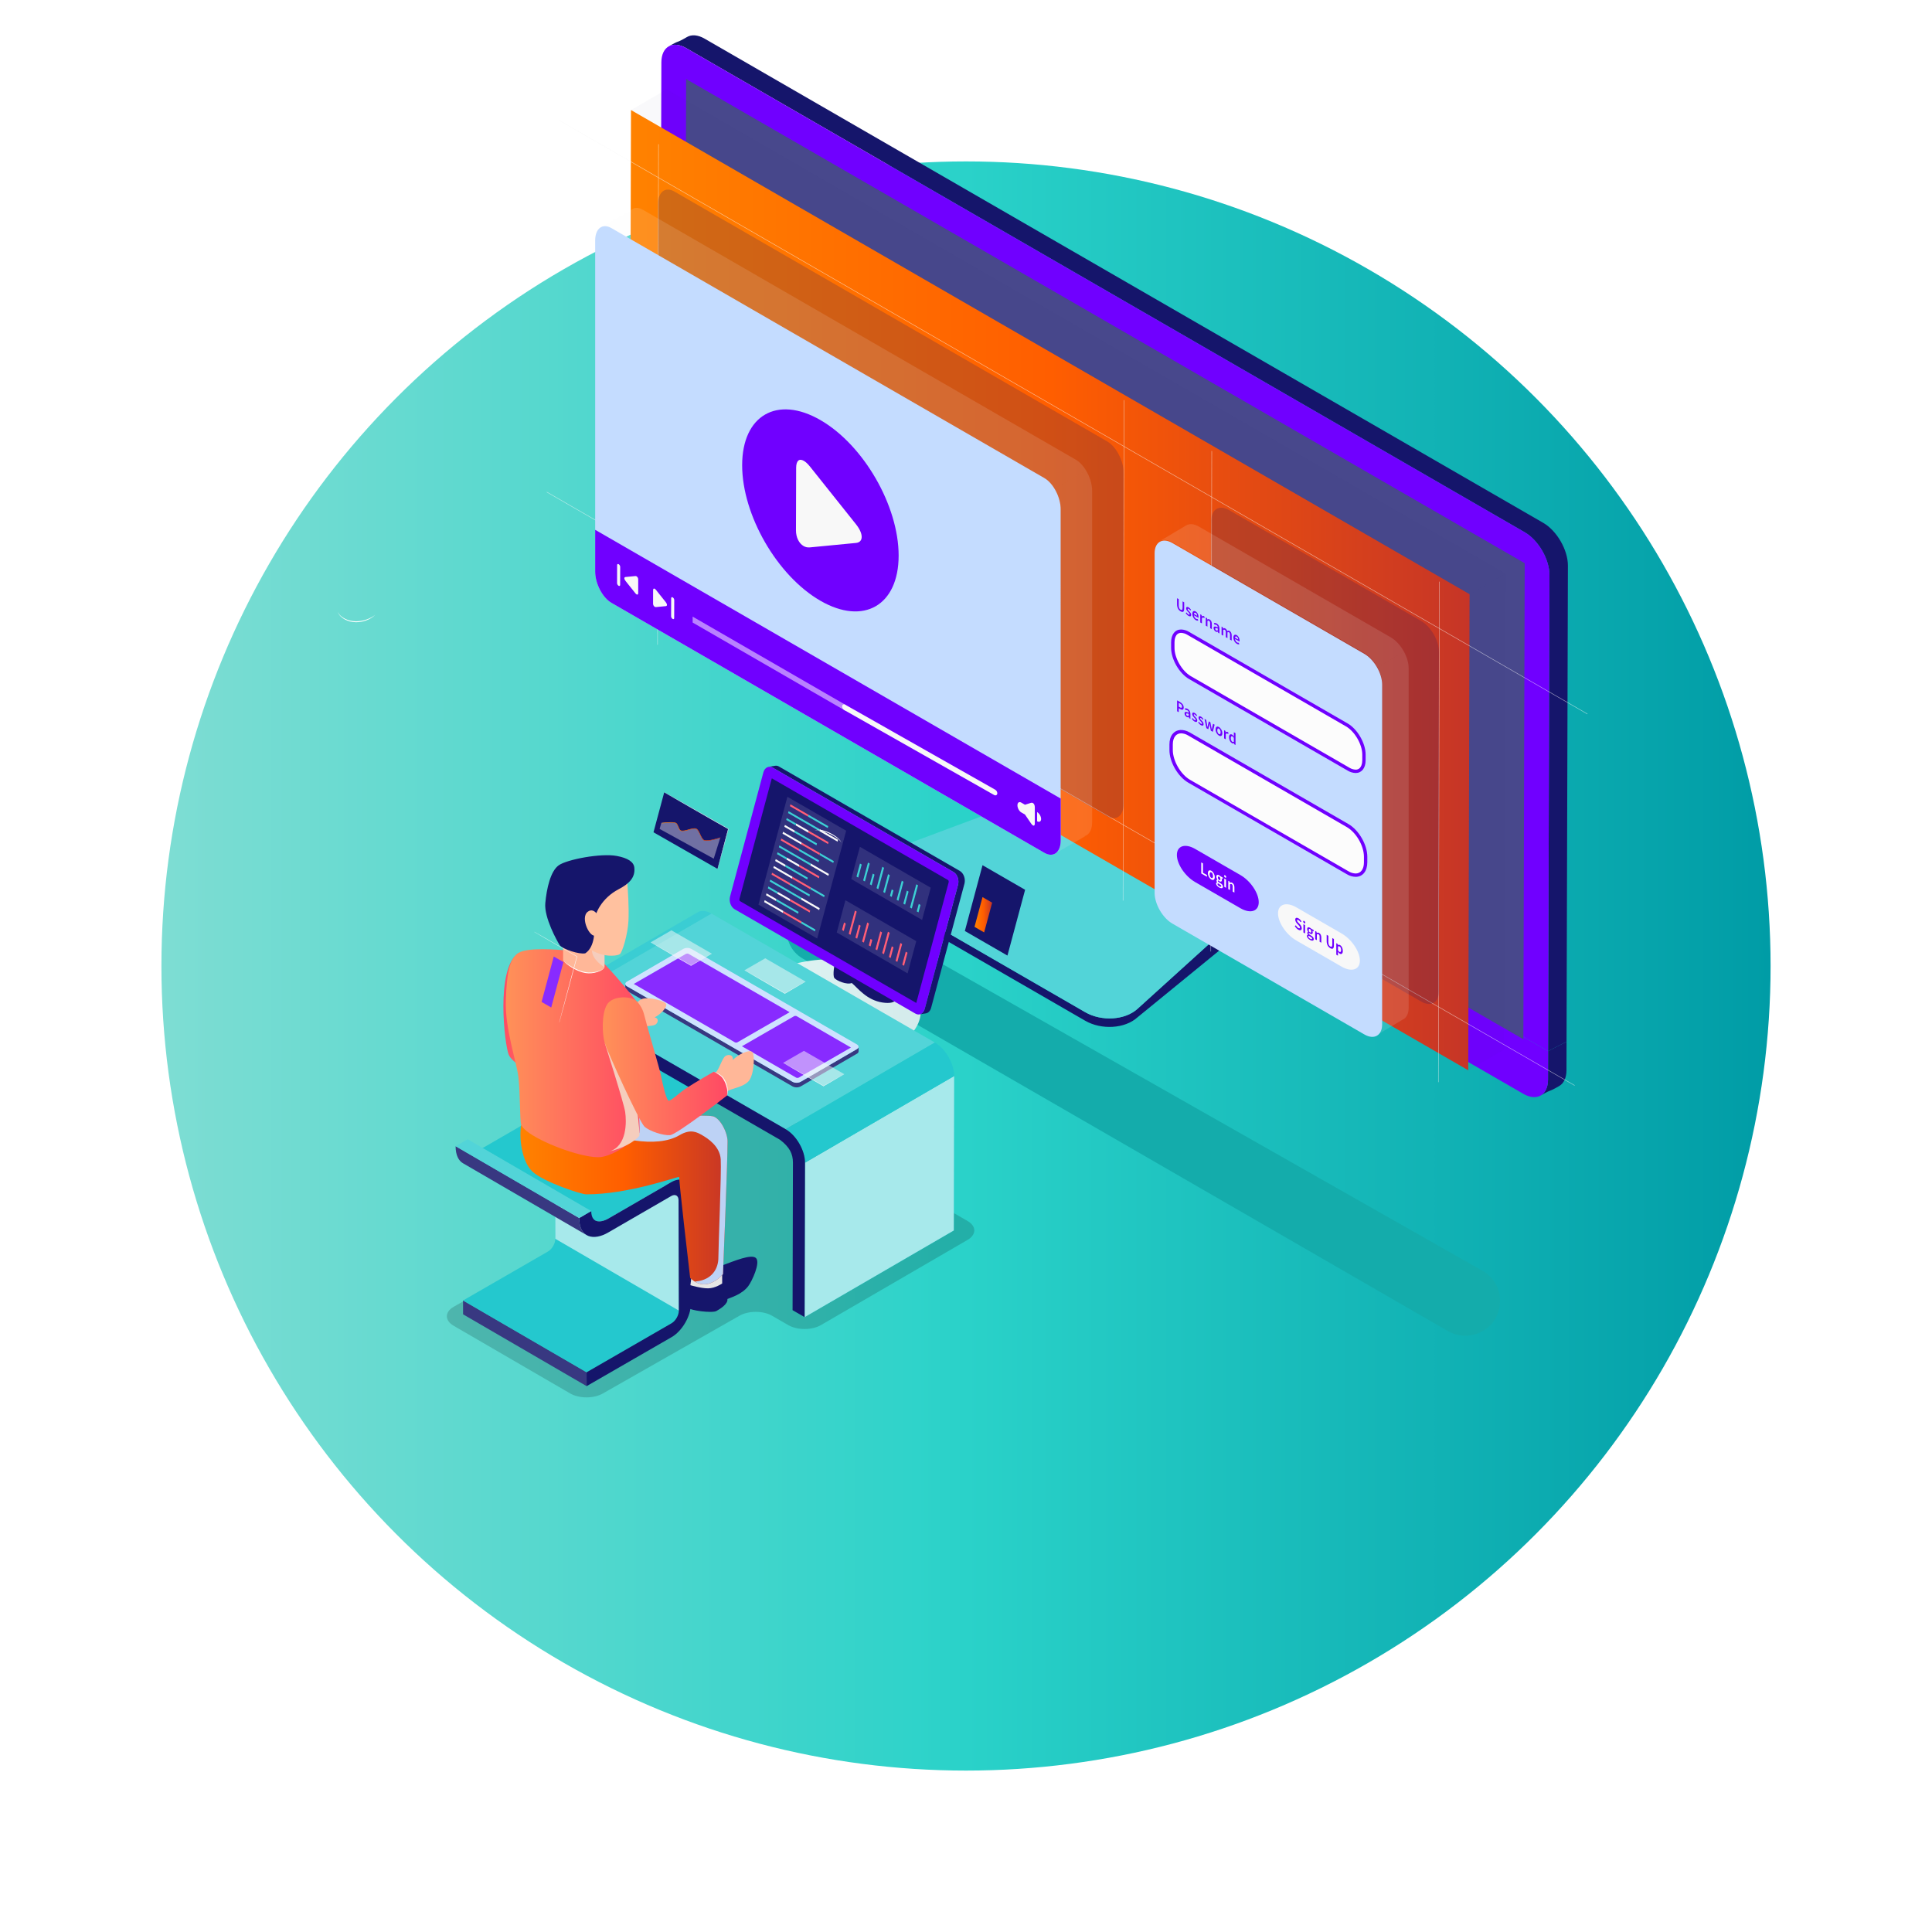 <svg width="383" height="383" viewBox="0 0 383 383" fill="none" xmlns="http://www.w3.org/2000/svg">
    <g filter="url(#filter0_d_2850_62923)">
        <circle cx="199.5" cy="183.5" r="159.5" fill="url(#paint0_linear_2850_62923)"/>
    </g>
    <g filter="url(#filter1_f_2850_62923)">
        <path d="M159.159 190.044C154.42 187.308 155.111 180.264 160.292 178.501C162.014 177.915 163.905 178.094 165.488 178.993L293.883 251.914C298.933 254.782 298.387 262.228 292.973 264.33C291.026 265.085 288.842 264.917 287.034 263.873L159.159 190.044Z" fill="#14ACAB"/>
    </g>
    <path d="M244.513 182.773L225.469 200.023C223.016 202.242 218.371 202.529 215.143 200.667L172.079 175.804C170.639 174.971 169.937 173.979 169.94 173.001C169.94 174.505 169.93 173.181 169.928 174.685C169.928 175.66 170.627 176.656 172.067 177.486L215.129 202.349C218.359 204.213 223.004 203.926 225.456 201.707L244.501 186.153C245.502 185.247 245.991 184.152 245.991 183.047L246.004 179.66C246 180.764 245.514 181.86 244.513 182.773Z" fill="#15156B"/>
    <path d="M243.097 175.344C246.327 177.208 246.962 180.55 244.513 182.766L225.469 200.016C223.016 202.235 218.371 202.522 215.143 200.66L172.079 175.797C168.848 173.931 169.332 171.24 173.155 169.813L202.873 158.725C206.691 157.3 212.466 157.658 215.694 159.522L243.097 175.344Z" fill="#52D4D8"/>
    <path d="M306.898 208.376L306.881 214.021C306.881 215.561 306.326 216.649 305.445 217.162C307.884 215.745 306.664 216.706 309.103 215.287C309.986 214.775 310.535 213.69 310.539 212.15L310.555 206.504L306.898 208.376Z" fill="#15156B"/>
    <path d="M306.899 208.376L306.883 214.021C306.873 217.123 304.657 218.385 301.959 216.826L135.716 120.847C133.016 119.291 130.815 115.476 130.824 112.374L130.84 106.73L306.899 208.376Z" fill="#7000FF"/>
    <path d="M305.93 103.649L139.69 7.667C138.335 6.884 137.095 6.814 136.201 7.334C133.762 8.751 134.981 7.789 132.543 9.206C133.436 8.686 134.672 8.756 136.03 9.541L302.274 105.521C304.974 107.08 307.175 110.893 307.166 113.996L306.895 208.378L310.552 206.505L310.823 112.122C310.831 109.02 308.63 105.208 305.93 103.649Z" fill="#15156B"/>
    <path d="M302.274 105.521C304.974 107.08 307.175 110.894 307.165 113.996L306.894 208.378L130.84 106.731L131.111 12.348C131.12 9.245 133.336 7.983 136.035 9.541L302.274 105.521Z" fill="#7000FF"/>
    <path d="M302.259 111.648L136.015 15.668L135.748 110.046L301.991 206.028L302.259 111.648Z" fill="#48488C"/>
    <path d="M291.331 117.794L125.089 21.814L124.82 116.191L291.063 212.172L291.331 117.794Z" fill="url(#paint1_linear_2850_62923)"/>
    <g style="mix-blend-mode:multiply" opacity="0.3">
        <g style="mix-blend-mode:multiply" opacity="0.3">
            <path style="mix-blend-mode:multiply" opacity="0.3" d="M291.064 212.172L298.149 208.081L298.417 113.703L291.333 117.794L291.064 212.172Z" fill="url(#paint2_linear_2850_62923)"/>
        </g>
        <g style="mix-blend-mode:multiply" opacity="0.3">
            <path style="mix-blend-mode:multiply" opacity="0.3" d="M125.09 21.814L132.175 17.723L298.418 113.703L291.333 117.794L125.09 21.814Z" fill="url(#paint3_linear_2850_62923)"/>
        </g>
    </g>
    <g style="mix-blend-mode:screen" opacity="0.8">
        <g style="mix-blend-mode:screen" opacity="0.8">
            <path d="M222.776 79.323L222.586 178.535L222.677 178.535L222.867 79.323L222.776 79.323Z" fill="#F8F8F8"/>
        </g>
        <g style="mix-blend-mode:screen" opacity="0.8">
            <path d="M240.175 89.405L239.984 188.619L240.075 188.619L240.266 89.406L240.175 89.405Z" fill="#F8F8F8"/>
        </g>
        <g style="mix-blend-mode:screen" opacity="0.8">
            <path d="M285.288 115.313L285.098 214.526L285.188 214.527L285.379 115.313L285.288 115.313Z" fill="#F8F8F8"/>
        </g>
        <g style="mix-blend-mode:screen" opacity="0.8">
            <path d="M130.499 28.597L130.309 127.81L130.399 127.81L130.59 28.597L130.499 28.597Z" fill="#F8F8F8"/>
        </g>
        <g style="mix-blend-mode:screen" opacity="0.8">
            <path d="M110.94 23.854L110.895 23.933L314.667 141.581L314.712 141.502L110.94 23.854Z" fill="#F8F8F8"/>
        </g>
        <g style="mix-blend-mode:screen" opacity="0.8">
            <path d="M108.409 97.498L108.363 97.576L312.135 215.224L312.181 215.145L108.409 97.498Z" fill="#F8F8F8"/>
        </g>
    </g>
    <g style="mix-blend-mode:multiply" opacity="0.2">
        <path d="M285.254 196.518C285.254 198.757 283.668 199.671 281.732 198.55L243.667 176.573C241.728 175.453 240.145 172.706 240.145 170.468V103.16C240.145 100.922 241.731 100.006 243.667 101.128L281.732 123.106C283.671 124.224 285.254 126.972 285.254 129.211V196.518Z" fill="#15156B"/>
    </g>
    <path d="M274 203.039C274 205.277 272.414 206.193 270.478 205.071L232.413 183.094C230.476 181.975 228.891 179.227 228.891 176.988V109.681C228.891 107.442 230.477 106.528 232.413 107.65L270.478 129.627C272.417 130.746 274 133.493 274 135.731V203.039Z" fill="#C4DCFF"/>
    <path d="M234.047 121.193C233.94 121.131 233.842 121.056 233.754 120.969C233.666 120.88 233.591 120.779 233.532 120.667C233.467 120.545 233.419 120.415 233.389 120.28C233.355 120.122 233.338 119.96 233.34 119.798V118.588L233.67 118.778V120.019C233.67 120.123 233.679 120.227 233.698 120.33C233.714 120.412 233.74 120.492 233.775 120.567C233.805 120.63 233.846 120.688 233.894 120.739C233.939 120.786 233.991 120.827 234.047 120.86C234.095 120.89 234.148 120.91 234.204 120.919C234.226 120.923 234.248 120.922 234.269 120.917C234.291 120.911 234.311 120.901 234.327 120.887C234.368 120.847 234.396 120.795 234.407 120.739C234.429 120.648 234.438 120.554 234.436 120.46V119.221L234.753 119.404V120.615C234.757 120.758 234.741 120.901 234.704 121.04C234.685 121.127 234.638 121.205 234.569 121.262C234.537 121.284 234.5 121.3 234.462 121.308C234.424 121.316 234.385 121.316 234.346 121.308C234.24 121.288 234.139 121.249 234.047 121.193ZM235.593 122.084C235.487 122.022 235.39 121.945 235.306 121.855C235.216 121.762 235.134 121.662 235.062 121.555L235.216 121.399C235.273 121.484 235.335 121.565 235.403 121.641C235.461 121.706 235.529 121.762 235.605 121.805C235.681 121.849 235.74 121.864 235.773 121.847C235.805 121.831 235.827 121.796 235.827 121.739C235.826 121.704 235.817 121.669 235.801 121.637C235.783 121.599 235.76 121.563 235.734 121.53C235.704 121.491 235.671 121.454 235.636 121.419L235.528 121.305C235.482 121.259 235.434 121.209 235.392 121.155C235.345 121.103 235.302 121.046 235.264 120.987C235.227 120.929 235.197 120.867 235.173 120.803C235.149 120.74 235.137 120.674 235.138 120.606C235.138 120.463 235.182 120.372 235.273 120.336C235.337 120.32 235.404 120.319 235.469 120.333C235.534 120.347 235.595 120.375 235.647 120.415C235.745 120.472 235.833 120.544 235.91 120.627C235.984 120.706 236.052 120.791 236.113 120.88L235.961 121.024C235.915 120.958 235.865 120.895 235.811 120.835C235.765 120.784 235.712 120.741 235.652 120.707C235.582 120.666 235.53 120.652 235.497 120.667C235.479 120.677 235.465 120.691 235.457 120.709C235.448 120.727 235.445 120.747 235.448 120.766C235.448 120.8 235.457 120.834 235.472 120.864C235.489 120.899 235.51 120.932 235.536 120.961C235.563 120.995 235.593 121.029 235.628 121.066L235.739 121.175C235.786 121.223 235.834 121.272 235.874 121.326C235.924 121.378 235.969 121.434 236.01 121.494C236.049 121.554 236.081 121.618 236.105 121.685C236.128 121.754 236.14 121.826 236.14 121.899C236.142 121.959 236.129 122.02 236.105 122.075C236.083 122.119 236.045 122.154 235.999 122.172C235.944 122.192 235.885 122.195 235.828 122.181C235.745 122.163 235.665 122.131 235.593 122.086V122.084ZM237.061 122.932C236.961 122.874 236.87 122.802 236.79 122.718C236.705 122.63 236.631 122.531 236.571 122.424C236.507 122.315 236.457 122.197 236.423 122.075C236.387 121.948 236.369 121.818 236.369 121.686C236.365 121.575 236.384 121.465 236.424 121.361C236.453 121.286 236.503 121.222 236.569 121.177C236.631 121.138 236.703 121.121 236.775 121.129C236.861 121.137 236.943 121.164 237.016 121.208C237.11 121.262 237.195 121.33 237.267 121.41C237.339 121.489 237.4 121.577 237.449 121.673C237.497 121.77 237.534 121.874 237.558 121.98C237.583 122.089 237.595 122.199 237.595 122.311C237.597 122.345 237.597 122.379 237.595 122.414C237.593 122.439 237.59 122.463 237.585 122.488L236.694 121.973C236.708 122.117 236.754 122.256 236.83 122.38C236.897 122.495 236.993 122.591 237.109 122.659C237.162 122.69 237.219 122.713 237.279 122.726C237.331 122.735 237.383 122.735 237.435 122.726L237.546 123.029C237.473 123.042 237.397 123.042 237.324 123.029C237.231 123.013 237.142 122.98 237.061 122.932ZM236.687 121.713L237.309 122.072C237.312 121.957 237.288 121.842 237.24 121.738C237.194 121.64 237.119 121.558 237.025 121.505C236.993 121.482 236.956 121.468 236.917 121.464C236.879 121.46 236.84 121.465 236.804 121.48C236.767 121.507 236.737 121.542 236.717 121.583C236.696 121.624 236.686 121.669 236.687 121.715V121.713ZM237.939 123.398V121.773L238.21 121.93L238.233 122.231H238.244C238.263 122.197 238.289 122.168 238.32 122.145C238.351 122.122 238.386 122.105 238.424 122.095C238.499 122.081 238.576 122.096 238.641 122.137C238.7 122.17 238.754 122.212 238.8 122.262L238.744 122.558C238.719 122.535 238.696 122.516 238.675 122.499C238.65 122.48 238.624 122.464 238.597 122.449C238.572 122.433 238.543 122.423 238.513 122.418C238.484 122.413 238.453 122.415 238.424 122.422C238.363 122.437 238.31 122.492 238.267 122.591V123.58L237.939 123.398ZM239.032 124.03V122.404L239.303 122.56L239.326 122.791L239.338 122.798C239.401 122.763 239.47 122.742 239.542 122.735C239.632 122.731 239.722 122.756 239.798 122.806C239.942 122.887 240.057 123.011 240.127 123.161C240.199 123.333 240.233 123.517 240.228 123.703V124.719L239.9 124.529V123.564C239.905 123.456 239.888 123.349 239.849 123.249C239.813 123.174 239.754 123.111 239.681 123.071C239.634 123.038 239.577 123.024 239.52 123.029C239.464 123.038 239.41 123.058 239.361 123.087V124.218L239.032 124.03ZM241 125.205C240.876 125.132 240.773 125.028 240.7 124.903C240.628 124.778 240.588 124.636 240.586 124.492C240.583 124.421 240.599 124.352 240.632 124.29C240.648 124.265 240.67 124.244 240.696 124.229C240.722 124.214 240.751 124.205 240.781 124.203C240.868 124.194 240.955 124.203 241.038 124.229C241.166 124.264 241.291 124.309 241.411 124.364C241.41 124.319 241.404 124.273 241.395 124.229C241.386 124.185 241.372 124.142 241.353 124.101C241.332 124.06 241.306 124.022 241.274 123.988C241.239 123.95 241.198 123.918 241.154 123.893C241.092 123.856 241.024 123.832 240.953 123.824C240.889 123.817 240.825 123.817 240.761 123.824L240.64 123.501C240.727 123.488 240.816 123.488 240.903 123.501C241.014 123.521 241.12 123.561 241.217 123.619C241.385 123.713 241.522 123.854 241.61 124.026C241.702 124.21 241.748 124.413 241.745 124.619V125.579L241.475 125.424L241.452 125.231H241.441C241.376 125.257 241.308 125.269 241.239 125.269C241.155 125.269 241.072 125.245 241 125.201V125.205ZM241.106 124.97C241.152 125 241.207 125.015 241.262 125.013C241.314 125.007 241.364 124.992 241.411 124.968V124.605C241.334 124.57 241.254 124.541 241.171 124.52C241.121 124.505 241.068 124.5 241.015 124.504C240.999 124.504 240.982 124.508 240.967 124.516C240.952 124.523 240.939 124.534 240.929 124.547C240.91 124.576 240.901 124.61 240.903 124.645C240.901 124.713 240.921 124.779 240.96 124.836C240.998 124.891 241.048 124.938 241.106 124.971V124.97ZM242.163 125.837V124.211L242.434 124.368L242.457 124.601H242.468C242.526 124.564 242.592 124.539 242.661 124.528C242.744 124.521 242.827 124.542 242.897 124.588C242.994 124.642 243.078 124.717 243.143 124.807C243.207 124.897 243.256 124.997 243.286 125.102C243.348 125.059 243.419 125.03 243.493 125.016C243.578 125.005 243.664 125.025 243.735 125.073C243.88 125.154 243.995 125.279 244.065 125.429C244.139 125.6 244.175 125.785 244.17 125.971V126.987L243.84 126.796V125.83C243.844 125.723 243.826 125.615 243.786 125.516C243.752 125.441 243.696 125.379 243.624 125.34C243.578 125.315 243.525 125.304 243.473 125.31C243.42 125.315 243.371 125.337 243.33 125.371V126.502L243.001 126.312V125.346C243.006 125.239 242.989 125.132 242.95 125.032C242.914 124.958 242.857 124.896 242.786 124.855C242.739 124.83 242.686 124.821 242.634 124.826C242.581 124.832 242.531 124.852 242.491 124.886V126.017L242.163 125.837ZM245.198 127.629C245.099 127.57 245.007 127.498 244.928 127.415C244.842 127.327 244.768 127.228 244.708 127.121C244.644 127.011 244.594 126.894 244.56 126.771C244.525 126.645 244.506 126.514 244.506 126.383C244.503 126.272 244.522 126.161 244.562 126.057C244.59 125.983 244.641 125.919 244.707 125.875C244.768 125.836 244.84 125.818 244.913 125.826C244.998 125.833 245.08 125.86 245.154 125.904C245.247 125.958 245.332 126.026 245.404 126.106C245.477 126.185 245.538 126.274 245.586 126.369C245.635 126.467 245.672 126.57 245.696 126.677C245.72 126.786 245.732 126.897 245.732 127.008C245.734 127.043 245.734 127.077 245.732 127.111C245.731 127.136 245.728 127.161 245.723 127.185L244.831 126.67C244.845 126.814 244.892 126.953 244.967 127.076C245.035 127.191 245.132 127.288 245.247 127.355C245.3 127.387 245.358 127.409 245.418 127.422C245.469 127.431 245.522 127.431 245.574 127.422L245.686 127.724C245.612 127.737 245.537 127.737 245.463 127.724C245.37 127.709 245.28 127.678 245.198 127.63V127.629ZM244.825 126.41L245.446 126.769C245.449 126.653 245.425 126.539 245.377 126.434C245.332 126.336 245.256 126.255 245.162 126.202C245.131 126.18 245.094 126.165 245.056 126.161C245.017 126.156 244.978 126.162 244.942 126.177C244.905 126.203 244.874 126.239 244.854 126.28C244.833 126.321 244.823 126.366 244.825 126.412V126.41Z" fill="#7000FF"/>
    <path d="M268.738 152.909C268.235 152.888 267.746 152.737 267.318 152.472L235.899 134.33C234.054 133.266 232.496 130.566 232.496 128.435V127.335C232.496 125.972 233.127 125.124 234.146 125.124C234.649 125.146 235.138 125.297 235.566 125.563L266.984 143.703C268.829 144.768 270.388 147.468 270.388 149.597V150.699C270.388 152.063 269.755 152.909 268.738 152.909Z" fill="#FCFCFC"/>
    <path d="M234.147 125.458C234.591 125.48 235.022 125.616 235.398 125.853L266.821 143.993C268.575 145.006 270.057 147.572 270.057 149.597V150.698C270.057 151.138 269.962 152.576 268.741 152.576C268.297 152.554 267.866 152.418 267.488 152.181L236.07 134.041C234.316 133.028 232.834 130.461 232.834 128.435V127.335C232.834 126.894 232.929 125.458 234.151 125.458H234.147ZM234.147 124.789C232.972 124.789 232.162 125.724 232.162 127.335V128.435C232.162 130.702 233.769 133.486 235.733 134.62L267.153 152.76C267.63 153.057 268.177 153.223 268.739 153.243C269.912 153.243 270.722 152.309 270.722 150.698V149.597C270.722 147.33 269.115 144.548 267.153 143.414L235.733 125.274C235.256 124.977 234.709 124.809 234.147 124.789Z" fill="#7000FF"/>
    <path d="M233.348 140.996V138.84L233.936 139.18C234.037 139.237 234.133 139.304 234.223 139.378C234.31 139.449 234.387 139.532 234.453 139.623C234.517 139.713 234.568 139.812 234.603 139.917C234.641 140.028 234.659 140.145 234.658 140.262C234.663 140.359 234.644 140.455 234.603 140.543C234.589 140.574 234.568 140.602 234.542 140.625C234.517 140.649 234.487 140.666 234.454 140.678C234.381 140.701 234.302 140.701 234.228 140.678C234.129 140.65 234.035 140.61 233.946 140.558L233.676 140.402V141.186L233.348 140.996ZM233.678 140.09L233.921 140.226C234.192 140.384 234.327 140.332 234.327 140.071C234.331 139.947 234.293 139.826 234.22 139.726C234.133 139.62 234.025 139.532 233.904 139.467L233.673 139.332L233.678 140.09ZM235.24 142.13C235.115 142.057 235.012 141.952 234.941 141.825C234.867 141.703 234.827 141.562 234.827 141.419C234.824 141.349 234.84 141.279 234.873 141.217C234.89 141.193 234.912 141.172 234.938 141.157C234.963 141.142 234.992 141.133 235.022 141.131C235.109 141.123 235.196 141.132 235.279 141.158C235.407 141.191 235.532 141.237 235.652 141.293C235.651 141.248 235.646 141.202 235.637 141.158C235.628 141.113 235.614 141.071 235.594 141.03C235.573 140.988 235.546 140.95 235.515 140.915C235.48 140.878 235.439 140.847 235.395 140.822C235.333 140.784 235.265 140.76 235.194 140.751C235.13 140.744 235.066 140.744 235.002 140.751L234.881 140.427C234.968 140.414 235.057 140.414 235.144 140.427C235.255 140.446 235.362 140.486 235.458 140.545C235.626 140.64 235.763 140.781 235.851 140.952C235.943 141.136 235.989 141.34 235.986 141.546V142.507L235.716 142.35L235.693 142.159H235.682C235.618 142.184 235.55 142.197 235.481 142.197C235.397 142.198 235.313 142.177 235.24 142.134V142.13ZM235.347 141.895C235.394 141.924 235.448 141.939 235.503 141.937C235.555 141.931 235.606 141.916 235.652 141.892V141.53C235.575 141.494 235.495 141.465 235.412 141.443C235.361 141.429 235.308 141.424 235.255 141.427C235.238 141.428 235.222 141.432 235.207 141.439C235.193 141.447 235.18 141.457 235.17 141.471C235.152 141.5 235.143 141.534 235.144 141.568C235.142 141.637 235.162 141.704 235.201 141.76C235.239 141.815 235.289 141.861 235.347 141.895ZM236.795 143.027C236.689 142.964 236.592 142.887 236.508 142.797C236.417 142.704 236.336 142.604 236.264 142.496L236.417 142.34C236.474 142.425 236.536 142.506 236.604 142.581C236.663 142.647 236.731 142.702 236.806 142.747C236.83 142.765 236.857 142.778 236.886 142.786C236.915 142.793 236.946 142.795 236.975 142.79C236.994 142.779 237.01 142.763 237.019 142.743C237.029 142.724 237.033 142.702 237.03 142.68C237.029 142.644 237.019 142.609 237.002 142.577C236.984 142.539 236.962 142.504 236.935 142.472C236.905 142.433 236.873 142.396 236.839 142.361C236.801 142.323 236.764 142.285 236.73 142.247C236.696 142.209 236.637 142.151 236.595 142.096C236.548 142.044 236.505 141.987 236.467 141.927C236.43 141.87 236.4 141.808 236.377 141.744C236.352 141.682 236.34 141.615 236.341 141.548C236.341 141.404 236.386 141.315 236.477 141.277C236.541 141.261 236.609 141.26 236.674 141.274C236.739 141.288 236.8 141.316 236.852 141.357C236.95 141.413 237.038 141.484 237.115 141.567C237.188 141.646 237.255 141.731 237.317 141.82L237.166 141.964C237.12 141.898 237.07 141.836 237.016 141.777C236.971 141.723 236.918 141.677 236.858 141.641C236.787 141.601 236.736 141.587 236.702 141.603C236.668 141.62 236.652 141.649 236.652 141.701C236.652 141.735 236.66 141.768 236.676 141.798C236.694 141.833 236.715 141.866 236.74 141.897C236.767 141.93 236.798 141.965 236.833 142L236.943 142.11C236.99 142.156 237.038 142.207 237.078 142.259C237.128 142.312 237.173 142.368 237.214 142.428C237.252 142.488 237.284 142.552 237.307 142.619C237.331 142.688 237.343 142.761 237.342 142.833C237.344 142.894 237.332 142.954 237.307 143.009C237.286 143.054 237.249 143.089 237.203 143.107C237.148 143.127 237.089 143.129 237.032 143.115C236.949 143.099 236.869 143.069 236.795 143.027ZM238.055 143.754C237.949 143.691 237.853 143.614 237.768 143.524C237.677 143.432 237.595 143.331 237.523 143.223L237.677 143.068C237.733 143.153 237.796 143.233 237.864 143.309C237.922 143.374 237.99 143.429 238.066 143.473C238.142 143.517 238.201 143.532 238.235 143.516C238.269 143.5 238.289 143.465 238.288 143.408C238.288 143.372 238.28 143.337 238.264 143.305C238.244 143.267 238.221 143.231 238.195 143.198C238.164 143.159 238.131 143.123 238.097 143.088L237.989 142.974C237.943 142.928 237.897 142.878 237.853 142.822C237.806 142.77 237.763 142.714 237.726 142.655C237.689 142.597 237.659 142.536 237.635 142.472C237.611 142.409 237.598 142.341 237.599 142.274C237.599 142.138 237.643 142.042 237.734 142.003C237.798 141.987 237.865 141.987 237.93 142C237.995 142.014 238.055 142.042 238.108 142.083C238.206 142.14 238.295 142.211 238.371 142.296C238.445 142.374 238.512 142.458 238.574 142.546L238.422 142.691C238.377 142.625 238.327 142.562 238.272 142.503C238.227 142.45 238.174 142.404 238.115 142.367C238.044 142.328 237.993 142.314 237.959 142.329C237.941 142.339 237.927 142.353 237.918 142.371C237.909 142.388 237.906 142.409 237.909 142.428C237.909 142.462 237.917 142.496 237.933 142.526C237.951 142.561 237.972 142.594 237.997 142.625C238.024 142.656 238.055 142.691 238.09 142.728L238.2 142.836C238.247 142.883 238.295 142.934 238.344 142.986C238.391 143.04 238.434 143.096 238.472 143.156C238.511 143.215 238.543 143.28 238.567 143.347C238.591 143.416 238.602 143.488 238.602 143.561C238.604 143.621 238.592 143.682 238.567 143.737C238.545 143.781 238.508 143.815 238.463 143.834C238.408 143.853 238.349 143.856 238.292 143.843C238.209 143.827 238.129 143.8 238.055 143.76V143.754ZM239.155 144.349L238.782 142.515L239.114 142.706L239.282 143.645C239.297 143.73 239.311 143.815 239.322 143.898C239.332 143.981 239.343 144.065 239.357 144.153H239.368C239.383 144.081 239.396 144.017 239.41 143.943C239.423 143.868 239.439 143.807 239.457 143.738L239.64 143.003L239.941 143.176L240.125 144.124C240.143 144.211 240.159 144.298 240.174 144.383C240.189 144.468 240.205 144.556 240.22 144.644L240.231 144.651C240.244 144.579 240.256 144.508 240.269 144.439C240.281 144.369 240.292 144.303 240.305 144.229L240.473 143.484L240.782 143.662L240.426 145.077L240.034 144.85L239.872 144.001C239.855 143.914 239.842 143.83 239.828 143.748C239.815 143.665 239.8 143.574 239.785 143.477H239.774C239.761 143.555 239.747 143.628 239.733 143.698C239.72 143.767 239.706 143.833 239.691 143.903L239.532 144.565L239.155 144.349ZM241.645 145.827C241.552 145.772 241.468 145.705 241.394 145.627C241.312 145.539 241.24 145.443 241.18 145.338C241.118 145.227 241.068 145.109 241.034 144.986C240.997 144.859 240.978 144.727 240.978 144.594C240.975 144.483 240.994 144.371 241.033 144.267C241.061 144.192 241.113 144.128 241.18 144.084C241.245 144.046 241.32 144.031 241.394 144.04C241.483 144.051 241.569 144.081 241.645 144.128C241.738 144.183 241.823 144.252 241.897 144.332C241.98 144.419 242.051 144.516 242.109 144.621C242.173 144.732 242.223 144.851 242.257 144.974C242.294 145.101 242.313 145.233 242.313 145.365C242.316 145.477 242.297 145.589 242.257 145.693C242.229 145.768 242.177 145.831 242.109 145.874C242.046 145.913 241.97 145.928 241.897 145.916C241.808 145.904 241.722 145.873 241.645 145.827ZM241.645 145.517C241.748 145.575 241.828 145.574 241.887 145.517C241.956 145.418 241.988 145.297 241.977 145.177C241.978 145.024 241.947 144.872 241.887 144.731C241.839 144.612 241.754 144.512 241.643 144.445C241.542 144.386 241.462 144.388 241.404 144.445C241.335 144.546 241.304 144.668 241.317 144.789C241.314 144.941 241.343 145.091 241.404 145.23C241.45 145.35 241.535 145.453 241.645 145.521V145.517ZM242.668 146.377V144.751L242.939 144.907L242.962 145.208H242.972C242.992 145.175 243.018 145.145 243.049 145.122C243.08 145.099 243.115 145.082 243.153 145.073C243.227 145.058 243.305 145.072 243.369 145.113C243.429 145.146 243.483 145.188 243.529 145.239L243.474 145.536L243.405 145.476C243.38 145.457 243.354 145.44 243.327 145.425C243.275 145.394 243.212 145.384 243.153 145.398C243.092 145.413 243.039 145.469 242.995 145.567V146.557L242.668 146.377ZM244.224 147.316C244.04 147.206 243.893 147.044 243.803 146.85C243.696 146.627 243.642 146.383 243.647 146.136C243.644 146.025 243.661 145.914 243.697 145.808C243.723 145.733 243.77 145.667 243.833 145.618C243.887 145.577 243.954 145.556 244.022 145.559C244.101 145.563 244.177 145.587 244.243 145.628C244.32 145.671 244.388 145.726 244.446 145.792C244.507 145.863 244.563 145.939 244.613 146.018L244.602 145.747V145.159L244.931 145.35V147.688L244.66 147.533L244.639 147.344L244.626 147.338C244.571 147.368 244.509 147.384 244.446 147.385C244.367 147.384 244.29 147.36 244.224 147.316ZM244.304 147.045C244.348 147.074 244.4 147.089 244.453 147.087C244.506 147.085 244.557 147.066 244.598 147.033V146.278C244.557 146.21 244.509 146.146 244.454 146.089C244.414 146.046 244.368 146.009 244.319 145.977C244.286 145.951 244.245 145.936 244.203 145.936C244.161 145.936 244.12 145.951 244.087 145.977C244.05 146.025 244.022 146.08 244.006 146.139C243.99 146.197 243.986 146.259 243.994 146.319C243.989 146.472 244.017 146.624 244.075 146.766C244.118 146.883 244.199 146.982 244.304 147.049V147.045Z" fill="#7000FF"/>
    <path d="M270.724 170.946C270.724 173.214 269.117 174.14 267.153 173.007L235.735 154.868C233.771 153.734 232.164 150.952 232.164 148.684V147.584C232.164 145.316 233.771 144.39 235.735 145.522L267.153 163.662C269.117 164.796 270.724 167.579 270.724 169.848V170.946Z" fill="#FCFCFC"/>
    <path d="M268.738 173.825C268.117 173.806 267.513 173.624 266.985 173.297L235.567 155.157C233.505 153.967 231.828 151.063 231.828 148.683V147.583C231.828 146.728 232.045 146.006 232.454 145.497C233.207 144.559 234.537 144.445 235.9 145.226L267.32 163.366C269.38 164.555 271.056 167.459 271.057 169.84V170.94C271.056 172.695 270.147 173.825 268.738 173.825ZM234.146 145.377C233.922 145.371 233.7 145.417 233.497 145.511C233.294 145.605 233.115 145.745 232.976 145.919C232.661 146.309 232.496 146.885 232.497 147.587V148.687C232.497 150.818 234.055 153.516 235.9 154.582L267.32 172.722C267.747 172.988 268.235 173.139 268.738 173.161C269.755 173.161 270.388 172.314 270.388 170.95V169.849C270.388 167.682 268.86 165.039 266.984 163.955L235.566 145.815C235.138 145.548 234.649 145.395 234.146 145.372V145.377Z" fill="#7000FF"/>
    <path d="M249.532 178.854C249.532 180.661 247.906 181.2 245.91 180.049L236.927 174.863C234.934 173.713 233.305 171.293 233.305 169.486C233.305 167.678 234.93 167.139 236.927 168.291L245.91 173.476C247.902 174.626 249.532 177.047 249.532 178.854Z" fill="#7000FF"/>
    <path d="M238.137 173.155V170.966L238.473 171.16V173.02L239.262 173.476V173.804L238.137 173.155Z" fill="white"/>
    <path d="M240.136 174.35C240.042 174.295 239.956 174.226 239.881 174.147C239.798 174.059 239.725 173.961 239.666 173.855C239.603 173.742 239.552 173.622 239.516 173.498C239.48 173.369 239.462 173.235 239.461 173.101C239.458 172.987 239.476 172.874 239.516 172.768C239.545 172.692 239.597 172.627 239.666 172.583C239.731 172.545 239.806 172.529 239.881 172.537C239.972 172.549 240.058 172.58 240.136 172.627C240.231 172.683 240.318 172.752 240.393 172.833C240.477 172.922 240.55 173.021 240.61 173.128C240.672 173.241 240.722 173.361 240.759 173.484C240.796 173.613 240.815 173.747 240.815 173.881C240.818 173.995 240.8 174.108 240.759 174.214C240.729 174.289 240.677 174.353 240.61 174.399C240.545 174.437 240.468 174.453 240.393 174.442C240.302 174.429 240.215 174.397 240.136 174.35ZM240.136 174.036C240.24 174.095 240.323 174.093 240.383 174.036C240.453 173.936 240.486 173.813 240.473 173.692C240.476 173.536 240.445 173.383 240.383 173.24C240.334 173.119 240.248 173.016 240.136 172.948C240.031 172.888 239.95 172.891 239.892 172.956C239.822 173.058 239.79 173.182 239.803 173.305C239.801 173.459 239.831 173.612 239.892 173.753C239.941 173.871 240.026 173.97 240.136 174.036Z" fill="white"/>
    <path d="M241.671 175.921C241.588 175.873 241.509 175.819 241.435 175.758C241.366 175.703 241.303 175.64 241.248 175.57C241.198 175.508 241.156 175.438 241.125 175.364C241.096 175.297 241.08 175.225 241.079 175.152C241.077 175.123 241.08 175.094 241.089 175.066C241.098 175.039 241.113 175.013 241.132 174.992C241.151 174.97 241.174 174.952 241.2 174.939C241.226 174.926 241.254 174.919 241.283 174.917V174.904C241.245 174.855 241.214 174.801 241.191 174.744C241.166 174.684 241.154 174.62 241.155 174.556C241.151 174.502 241.168 174.449 241.203 174.408C241.232 174.376 241.27 174.353 241.312 174.343V174.328C241.259 174.25 241.216 174.167 241.183 174.079C241.146 173.986 241.127 173.886 241.126 173.786C241.123 173.708 241.138 173.631 241.172 173.561C241.199 173.51 241.243 173.47 241.297 173.447C241.354 173.426 241.415 173.422 241.474 173.437C241.55 173.453 241.622 173.482 241.688 173.522C241.727 173.544 241.764 173.569 241.799 173.596C241.836 173.628 241.867 173.655 241.897 173.683L242.408 173.977V174.262L242.146 174.111C242.171 174.16 242.19 174.211 242.204 174.263C242.22 174.319 242.228 174.378 242.229 174.436C242.231 174.51 242.216 174.584 242.185 174.652C242.162 174.701 242.121 174.74 242.07 174.76C242.016 174.779 241.957 174.782 241.901 174.768C241.826 174.753 241.754 174.724 241.688 174.683C241.655 174.663 241.623 174.642 241.592 174.618C241.557 174.591 241.524 174.56 241.495 174.527C241.475 174.536 241.457 174.549 241.443 174.565C241.429 174.589 241.422 174.617 241.424 174.645C241.427 174.694 241.445 174.742 241.476 174.78C241.526 174.84 241.588 174.89 241.657 174.925L241.909 175.07C242.058 175.152 242.191 175.261 242.299 175.391C242.387 175.501 242.434 175.637 242.435 175.777C242.437 175.847 242.418 175.915 242.381 175.974C242.363 175.999 242.34 176.021 242.314 176.037C242.288 176.054 242.259 176.065 242.229 176.07C242.149 176.083 242.067 176.077 241.989 176.054C241.877 176.024 241.77 175.979 241.671 175.921ZM241.724 175.7C241.805 175.758 241.903 175.787 242.003 175.783C242.018 175.782 242.033 175.778 242.047 175.771C242.06 175.764 242.072 175.755 242.082 175.743C242.092 175.732 242.1 175.718 242.104 175.703C242.109 175.689 242.11 175.673 242.108 175.658C242.109 175.596 242.086 175.536 242.043 175.49C241.988 175.436 241.925 175.391 241.856 175.355L241.663 175.242C241.593 175.203 241.528 175.158 241.468 175.107C241.434 175.115 241.404 175.135 241.384 175.164C241.364 175.192 241.355 175.227 241.358 175.261C241.363 175.347 241.397 175.428 241.455 175.49C241.532 175.576 241.622 175.647 241.724 175.7ZM241.688 174.442C241.713 174.461 241.743 174.472 241.774 174.475C241.805 174.478 241.836 174.471 241.863 174.457C241.911 174.428 241.935 174.36 241.935 174.252C241.936 174.155 241.911 174.059 241.864 173.973C241.824 173.896 241.763 173.831 241.688 173.786C241.663 173.767 241.633 173.755 241.602 173.752C241.571 173.749 241.539 173.755 241.511 173.768C241.463 173.796 241.439 173.862 241.439 173.968C241.438 174.068 241.463 174.167 241.511 174.255C241.552 174.332 241.614 174.396 241.688 174.442Z" fill="white"/>
    <path d="M242.878 173.968C242.818 173.933 242.767 173.883 242.73 173.824C242.693 173.767 242.673 173.701 242.672 173.633C242.672 173.568 242.691 173.526 242.73 173.507C242.755 173.498 242.781 173.496 242.807 173.5C242.833 173.504 242.857 173.514 242.878 173.53C242.939 173.566 242.99 173.616 243.025 173.678C243.063 173.735 243.083 173.802 243.084 173.87C243.084 173.935 243.065 173.976 243.025 173.993C243.001 174.001 242.974 174.003 242.948 173.999C242.923 173.994 242.898 173.984 242.878 173.968ZM242.71 175.802V174.16L243.043 174.351V175.996L242.71 175.802Z" fill="white"/>
    <path d="M243.498 176.252V174.609L243.769 174.767L243.792 175.001H243.803C243.867 174.966 243.937 174.944 244.01 174.936C244.102 174.933 244.193 174.958 244.27 175.009C244.417 175.092 244.533 175.218 244.602 175.371C244.676 175.542 244.712 175.727 244.708 175.913V176.943L244.374 176.75V175.769C244.379 175.661 244.361 175.553 244.322 175.452C244.285 175.375 244.226 175.311 244.151 175.27C244.102 175.238 244.045 175.223 243.987 175.226C243.93 175.238 243.876 175.258 243.826 175.287V176.435L243.498 176.252Z" fill="white"/>
    <path d="M269.581 190.43C269.581 192.237 267.955 192.776 265.958 191.625L256.976 186.439C254.983 185.288 253.354 182.869 253.354 181.061C253.354 179.254 254.979 178.717 256.976 179.865L265.958 185.052C267.951 186.202 269.581 188.623 269.581 190.43Z" fill="#F8F8F8"/>
    <path d="M257.368 184.3C257.231 184.218 257.107 184.118 256.998 184.003C256.878 183.875 256.772 183.735 256.684 183.583L256.881 183.433C256.948 183.545 257.026 183.649 257.113 183.746C257.188 183.832 257.276 183.906 257.373 183.965C257.408 183.992 257.448 184.011 257.491 184.022C257.533 184.033 257.578 184.036 257.621 184.029C257.675 184.01 257.704 183.96 257.704 183.874C257.704 183.831 257.697 183.788 257.682 183.747C257.667 183.706 257.647 183.667 257.622 183.631C257.595 183.593 257.564 183.553 257.529 183.511C257.494 183.469 257.454 183.429 257.411 183.384L257.151 183.104C257.102 183.052 257.057 182.997 257.016 182.94C256.968 182.88 256.926 182.815 256.891 182.747C256.854 182.679 256.825 182.608 256.803 182.533C256.781 182.458 256.769 182.379 256.769 182.3C256.766 182.225 256.783 182.151 256.818 182.085C256.847 182.03 256.895 181.987 256.953 181.964C257.018 181.942 257.088 181.937 257.155 181.949C257.245 181.969 257.332 182.004 257.411 182.052C257.529 182.122 257.637 182.209 257.729 182.311C257.833 182.418 257.924 182.537 258 182.665L257.83 182.815C257.772 182.727 257.708 182.645 257.637 182.567C257.574 182.497 257.5 182.437 257.418 182.39C257.355 182.345 257.278 182.324 257.201 182.333C257.147 182.348 257.118 182.395 257.118 182.468C257.119 182.511 257.127 182.553 257.144 182.592C257.161 182.634 257.184 182.674 257.211 182.711C257.239 182.75 257.272 182.789 257.308 182.831C257.345 182.873 257.381 182.91 257.421 182.951L257.678 183.221C257.733 183.279 257.785 183.34 257.832 183.404C257.878 183.465 257.918 183.53 257.952 183.598C257.986 183.664 258.014 183.734 258.033 183.807C258.052 183.881 258.062 183.957 258.061 184.034C258.063 184.112 258.048 184.19 258.015 184.26C257.986 184.318 257.939 184.363 257.88 184.388C257.811 184.414 257.736 184.419 257.664 184.404C257.56 184.387 257.459 184.352 257.368 184.3Z" fill="#7000FF"/>
    <path d="M258.556 183.017C258.495 182.982 258.444 182.932 258.407 182.873C258.37 182.815 258.35 182.749 258.349 182.682C258.345 182.657 258.349 182.633 258.359 182.61C258.37 182.588 258.386 182.57 258.407 182.557C258.432 182.548 258.459 182.545 258.485 182.549C258.511 182.553 258.536 182.564 258.556 182.58C258.617 182.616 258.668 182.667 258.704 182.728C258.74 182.785 258.76 182.851 258.761 182.919C258.761 182.985 258.742 183.026 258.704 183.043C258.679 183.051 258.653 183.053 258.627 183.049C258.601 183.044 258.577 183.034 258.556 183.017ZM258.387 184.852V183.208L258.722 183.401V185.044L258.387 184.852Z" fill="#7000FF"/>
    <path d="M259.678 186.318C259.595 186.271 259.515 186.217 259.441 186.155C259.372 186.1 259.31 186.036 259.254 185.967C259.204 185.905 259.163 185.836 259.131 185.763C259.102 185.695 259.087 185.622 259.086 185.549C259.083 185.49 259.101 185.433 259.138 185.387C259.178 185.345 259.232 185.32 259.29 185.314V185.302C259.252 185.253 259.221 185.199 259.197 185.142C259.173 185.082 259.161 185.018 259.161 184.954C259.157 184.9 259.175 184.847 259.21 184.806C259.238 184.773 259.276 184.75 259.318 184.738V184.725C259.265 184.647 259.222 184.564 259.189 184.476C259.152 184.383 259.133 184.283 259.132 184.183C259.129 184.106 259.145 184.029 259.179 183.96C259.205 183.908 259.248 183.867 259.302 183.844C259.359 183.823 259.421 183.82 259.481 183.834C259.556 183.85 259.628 183.879 259.695 183.919C259.733 183.942 259.77 183.967 259.806 183.995C259.84 184.021 259.873 184.05 259.903 184.08L260.413 184.374V184.659L260.152 184.508C260.177 184.557 260.197 184.607 260.211 184.66C260.226 184.716 260.233 184.775 260.234 184.833C260.238 184.908 260.223 184.982 260.192 185.05C260.167 185.098 260.127 185.136 260.077 185.157C260.022 185.176 259.962 185.179 259.906 185.165C259.832 185.148 259.76 185.12 259.695 185.081C259.661 185.061 259.629 185.039 259.598 185.015C259.563 184.987 259.53 184.957 259.5 184.925C259.481 184.934 259.464 184.947 259.451 184.963C259.435 184.986 259.429 185.014 259.432 185.042C259.433 185.091 259.45 185.139 259.481 185.177C259.532 185.237 259.594 185.286 259.663 185.322L259.914 185.469C260.064 185.548 260.197 185.657 260.304 185.788C260.392 185.898 260.44 186.034 260.44 186.174C260.442 186.244 260.423 186.312 260.385 186.371C260.349 186.421 260.295 186.456 260.234 186.467C260.154 186.479 260.072 186.473 259.994 186.451C259.883 186.422 259.777 186.377 259.678 186.318ZM259.73 186.097C259.811 186.155 259.909 186.185 260.009 186.181C260.024 186.18 260.039 186.176 260.052 186.169C260.066 186.162 260.078 186.152 260.088 186.141C260.097 186.129 260.105 186.116 260.11 186.101C260.114 186.087 260.116 186.072 260.115 186.057C260.115 185.994 260.092 185.933 260.05 185.887C259.994 185.833 259.931 185.788 259.863 185.752L259.668 185.639C259.599 185.6 259.534 185.555 259.474 185.504C259.44 185.512 259.41 185.532 259.39 185.561C259.37 185.589 259.361 185.624 259.364 185.658C259.369 185.743 259.403 185.824 259.462 185.886C259.537 185.972 259.628 186.044 259.73 186.097ZM259.695 184.84C259.719 184.859 259.749 184.87 259.78 184.872C259.811 184.875 259.842 184.869 259.869 184.855C259.917 184.825 259.941 184.757 259.941 184.65C259.943 184.552 259.918 184.455 259.869 184.37C259.829 184.293 259.769 184.228 259.695 184.183C259.67 184.164 259.64 184.153 259.609 184.15C259.578 184.147 259.547 184.152 259.519 184.165C259.47 184.193 259.445 184.259 259.445 184.365C259.444 184.465 259.469 184.564 259.519 184.652C259.559 184.729 259.62 184.794 259.695 184.84Z" fill="#7000FF"/>
    <path d="M260.725 186.194V184.551L260.996 184.709L261.02 184.944H261.031C261.095 184.909 261.165 184.887 261.238 184.879C261.33 184.876 261.421 184.901 261.498 184.952C261.644 185.035 261.761 185.161 261.831 185.314C261.904 185.485 261.94 185.669 261.936 185.855V186.886L261.602 186.695V185.715C261.607 185.606 261.589 185.497 261.55 185.396C261.514 185.318 261.454 185.254 261.379 185.213C261.33 185.182 261.273 185.167 261.215 185.171C261.158 185.181 261.103 185.201 261.054 185.231V186.378L260.725 186.194Z" fill="#7000FF"/>
    <path d="M263.718 187.965C263.61 187.903 263.511 187.827 263.423 187.739C263.332 187.649 263.256 187.545 263.197 187.432C263.13 187.308 263.081 187.176 263.052 187.039C263.016 186.878 262.999 186.714 263 186.55V185.322L263.336 185.515V186.773C263.335 186.879 263.344 186.985 263.364 187.089C263.38 187.172 263.406 187.254 263.443 187.33C263.473 187.394 263.513 187.453 263.562 187.505C263.608 187.552 263.661 187.593 263.718 187.627C263.767 187.657 263.821 187.678 263.878 187.688C263.9 187.692 263.922 187.691 263.944 187.685C263.965 187.679 263.985 187.669 264.003 187.655C264.044 187.614 264.073 187.562 264.085 187.505C264.106 187.412 264.115 187.318 264.114 187.223V185.965L264.436 186.15V187.379C264.44 187.524 264.424 187.669 264.387 187.81C264.366 187.899 264.316 187.979 264.244 188.036C264.211 188.058 264.174 188.074 264.135 188.082C264.096 188.09 264.056 188.09 264.017 188.082C263.911 188.061 263.81 188.022 263.718 187.965Z" fill="#7000FF"/>
    <path d="M264.906 189.261V186.973L265.177 187.131L265.2 187.32H265.212C265.276 187.296 265.344 187.284 265.412 187.286C265.492 187.288 265.571 187.311 265.64 187.353C265.73 187.405 265.81 187.471 265.878 187.549C265.947 187.631 266.006 187.722 266.052 187.819C266.102 187.924 266.139 188.035 266.162 188.149C266.188 188.269 266.201 188.391 266.201 188.514C266.205 188.632 266.187 188.749 266.15 188.861C266.125 188.94 266.078 189.009 266.014 189.062C265.958 189.103 265.889 189.125 265.819 189.123C265.738 189.117 265.66 189.093 265.59 189.051C265.522 189.008 265.46 188.956 265.406 188.896C265.338 188.823 265.277 188.743 265.225 188.658L265.234 188.938V189.453L264.906 189.261ZM265.527 188.692C265.56 188.72 265.602 188.735 265.645 188.735C265.689 188.735 265.731 188.72 265.764 188.692C265.843 188.586 265.877 188.454 265.86 188.323C265.863 188.178 265.839 188.034 265.788 187.898C265.743 187.784 265.659 187.688 265.552 187.627C265.505 187.598 265.451 187.583 265.396 187.583C265.341 187.583 265.287 187.598 265.239 187.627V188.394C265.282 188.463 265.333 188.528 265.39 188.586C265.43 188.628 265.476 188.663 265.527 188.692Z" fill="#7000FF"/>
    <g style="mix-blend-mode:hard-light" opacity="0.5">
        <g style="mix-blend-mode:hard-light" opacity="0.5">
            <path style="mix-blend-mode:hard-light" opacity="0.5" d="M278.336 129.223L273.053 132.275C272.411 131.099 271.491 130.067 270.479 129.48L234.134 108.497L233.497 108.133L232.413 107.505C231.504 106.981 230.675 106.902 230.047 107.195L235.123 104.174L235.151 104.155C235.791 103.773 236.681 103.819 237.66 104.387L275.725 126.363C276.758 126.962 277.692 128.023 278.336 129.223Z" fill="url(#paint4_linear_2850_62923)"/>
        </g>
        <g style="mix-blend-mode:hard-light" opacity="0.5">
            <path style="mix-blend-mode:hard-light" opacity="0.5" d="M279.252 132.47V199.779C279.252 200.778 278.934 201.513 278.411 201.921L278.045 202.142H278.034L273.055 205.125C273.641 204.736 274.003 203.966 274.003 202.902V135.587C274.003 134.521 273.644 133.341 273.055 132.275L278.338 129.223C278.908 130.273 279.252 131.432 279.252 132.47Z" fill="url(#paint5_linear_2850_62923)"/>
        </g>
    </g>
    <g style="mix-blend-mode:multiply" opacity="0.2">
        <path d="M130.457 40.416C130.457 38.041 131.913 36.941 133.693 37.969L219.502 87.51C221.282 88.538 222.738 91.319 222.738 93.694V159.363C222.738 161.736 221.282 162.838 219.502 161.809L133.693 112.269C131.915 111.241 130.457 108.458 130.457 106.085V40.416Z" fill="#15156B"/>
    </g>
    <path d="M210.272 158.306V166.61C210.272 168.986 208.814 170.085 207.033 169.058L121.225 119.512C119.446 118.484 117.988 115.7 117.988 113.327V47.663C117.988 45.29 119.446 44.191 121.225 45.225L207.033 94.766C208.814 95.794 210.268 98.573 210.268 100.947L210.272 158.306Z" fill="#C4DCFF"/>
    <g style="mix-blend-mode:hard-light" opacity="0.5">
        <g style="mix-blend-mode:hard-light" opacity="0.5">
            <path style="mix-blend-mode:hard-light" opacity="0.5" d="M216.503 97.317V162.986C216.503 164.493 215.916 165.486 215.03 165.748L215.042 165.819L209.1 169.249C209.813 168.868 210.27 167.938 210.27 166.611V100.942C210.27 99.588 209.792 98.098 209.051 96.869L215.294 93.266C216.033 94.485 216.503 95.968 216.503 97.317Z" fill="url(#paint6_linear_2850_62923)"/>
        </g>
        <g style="mix-blend-mode:hard-light" opacity="0.5">
            <path style="mix-blend-mode:hard-light" opacity="0.5" d="M215.295 93.266L209.051 96.87C208.497 95.956 207.791 95.199 207.033 94.758L124.222 46.947L121.226 45.217C120.534 44.821 119.894 44.743 119.367 44.932L125.044 41.652L125.683 41.282H125.691C126.199 41.129 126.808 41.219 127.458 41.596L213.265 91.133C214.032 91.577 214.742 92.344 215.295 93.266Z" fill="url(#paint7_linear_2850_62923)"/>
        </g>
    </g>
    <path d="M178.146 110.136C178.146 120.025 171.201 124.036 162.634 119.09C154.068 114.144 147.125 102.118 147.125 92.227C147.125 82.337 154.069 78.327 162.634 83.272C171.2 88.216 178.146 100.245 178.146 110.136Z" fill="#7000FF"/>
    <path d="M159.351 91.356C159.722 91.57 160.139 91.952 160.581 92.505L169.695 103.934C171.201 105.822 171.197 107.488 169.684 107.633L160.531 108.516C160.102 108.558 159.671 108.463 159.299 108.246C158.404 107.729 157.79 106.55 157.793 105.13L157.83 92.727C157.836 91.306 158.451 90.838 159.351 91.356Z" fill="#F8F8F8"/>
    <path d="M210.272 158.306V166.61C210.272 168.986 208.814 170.085 207.033 169.058L121.225 119.512C119.446 118.484 117.988 115.7 117.988 113.326V105.029L210.272 158.306Z" fill="#7000FF"/>
    <path d="M129.793 116.715C129.893 116.78 129.981 116.863 130.053 116.958L131.985 119.377C132.302 119.783 132.3 120.128 131.985 120.162L130.048 120.348C129.956 120.356 129.865 120.336 129.786 120.29C129.68 120.217 129.595 120.118 129.539 120.003C129.483 119.887 129.458 119.759 129.466 119.631L129.473 117.002C129.472 116.704 129.603 116.606 129.793 116.715ZM133.052 118.596L133.041 122.171C133.047 122.277 133.078 122.38 133.131 122.472C133.184 122.563 133.257 122.641 133.346 122.699C133.514 122.797 133.652 122.718 133.652 122.525L133.663 118.95C133.657 118.844 133.626 118.741 133.573 118.649C133.521 118.558 133.447 118.48 133.358 118.421C133.19 118.325 133.052 118.403 133.052 118.596Z" fill="#F8F8F8"/>
    <path d="M122.645 111.848C122.733 111.906 122.807 111.984 122.859 112.075C122.912 112.167 122.943 112.269 122.949 112.375L122.938 115.948C122.938 116.142 122.802 116.219 122.633 116.126C122.544 116.067 122.47 115.989 122.417 115.897C122.364 115.805 122.334 115.702 122.328 115.596L122.338 112.022C122.339 111.829 122.476 111.75 122.645 111.848ZM125.946 114.198L124.009 114.385C123.69 114.417 123.69 114.77 124.009 115.168L125.938 117.587C126.01 117.684 126.099 117.767 126.2 117.832C126.389 117.942 126.519 117.842 126.519 117.542V114.914C126.528 114.787 126.504 114.659 126.448 114.543C126.392 114.428 126.308 114.329 126.202 114.256C126.125 114.211 126.036 114.191 125.946 114.198Z" fill="#F8F8F8"/>
    <path d="M137.629 122.421L137.311 122.236V123.415L167.661 140.939V139.76L137.629 122.421Z" fill="#B982FF"/>
    <path d="M197.3 156.556L167.555 139.696C167.493 139.654 167.421 139.631 167.347 139.628C167.273 139.626 167.199 139.644 167.135 139.681C167.07 139.719 167.018 139.773 166.983 139.839C166.948 139.905 166.933 139.979 166.939 140.054C166.945 140.194 166.986 140.331 167.056 140.452C167.127 140.574 167.226 140.676 167.345 140.751L197.09 157.607C197.163 157.651 197.245 157.675 197.33 157.676C197.383 157.675 197.436 157.663 197.484 157.641C197.533 157.619 197.576 157.587 197.612 157.547C197.647 157.507 197.674 157.46 197.69 157.41C197.706 157.359 197.712 157.305 197.707 157.252C197.7 157.112 197.66 156.975 197.589 156.854C197.518 156.733 197.419 156.63 197.3 156.556Z" fill="#F8F8F8"/>
    <path d="M203.19 161.474L202.444 161.043C202.037 160.806 201.697 160.176 201.697 159.642C201.697 159.109 202.033 158.867 202.444 159.1L203.19 159.531L204.373 159.159C204.795 159.023 205.141 159.422 205.141 160.038V163.215C205.141 163.832 204.795 163.828 204.373 163.206L203.19 161.474Z" fill="#F8F8F8"/>
    <path d="M206.389 162.35C206.389 162.855 206.035 163.06 205.598 162.807V160.98C205.828 161.13 206.02 161.333 206.157 161.571C206.295 161.809 206.374 162.076 206.389 162.35Z" fill="#F8F8F8"/>
    <path style="mix-blend-mode:multiply" d="M177.366 207.614C170.458 211.605 159.237 211.605 152.322 207.614C145.406 203.623 145.405 197.147 152.322 193.155C159.239 189.163 170.451 189.161 177.366 193.155C184.282 197.148 184.283 203.619 177.366 207.614Z" fill="url(#paint8_linear_2850_62923)"/>
    <path d="M165.632 190.431C165.445 190.945 165.001 193.375 165.41 193.889C165.819 194.402 167.874 195.289 168.855 194.869C170.116 195.943 171.824 198.272 174.964 198.742C178.104 199.212 178.057 197.532 177.59 196.598C177.122 195.663 171.98 189.917 171.144 189.434C170.308 188.952 168.528 188.423 167.968 188.657C167.407 188.891 165.632 190.431 165.632 190.431Z" fill="#15156B"/>
    <path d="M165.41 189.435L165.632 190.432C165.632 190.432 167.267 191.038 168.855 190.712C170.443 190.385 171.144 189.435 171.144 189.435V188.794C171.144 188.794 168.388 187.629 167.407 187.957C166.426 188.284 165.41 189.435 165.41 189.435Z" fill="#E6E6E6"/>
    <path d="M149.546 197.578C149.188 197.785 148.851 199.962 149.045 200.569C149.239 201.175 150.351 202.515 151.107 202.255C151.107 202.255 152.788 207.294 154.749 207.903C155.471 208.126 158.252 208.556 158.206 207.061C158.16 205.567 155.959 199.043 155.535 197.85C155.111 196.656 153.087 196.604 152.54 196.604C151.993 196.604 149.546 197.578 149.546 197.578Z" fill="#15156B"/>
    <path d="M149.545 196.407V197.578C149.545 197.578 151.199 198.607 152.787 198.56C153.744 198.53 154.683 198.286 155.534 197.844V197.078C155.534 197.078 154.305 195.625 153.173 195.715C152.04 195.804 149.545 196.407 149.545 196.407Z" fill="#E6E6E6"/>
    <path d="M67 121.197C67.007 121.286 67.028 121.373 67.065 121.455C67.099 121.536 67.14 121.614 67.19 121.686C67.289 121.832 67.406 121.966 67.538 122.083C67.8 122.319 68.094 122.517 68.41 122.671C69.044 122.979 69.737 123.146 70.442 123.16H70.578H70.713C70.801 123.16 70.889 123.16 70.984 123.151C71.16 123.134 71.336 123.122 71.51 123.092C71.683 123.063 71.856 123.03 72.03 122.995C72.203 122.96 72.371 122.907 72.539 122.85C72.876 122.743 73.204 122.607 73.517 122.444L73.635 122.383L73.75 122.315C73.827 122.271 73.9 122.221 73.976 122.179C74.052 122.137 74.121 122.078 74.189 122.02C74.224 121.993 74.258 121.964 74.289 121.933C74.322 121.902 74.352 121.869 74.38 121.834C74.276 121.981 74.149 122.111 74.005 122.219C73.933 122.273 73.863 122.33 73.787 122.379L73.676 122.456L73.561 122.528C73.251 122.715 72.925 122.871 72.585 122.995C72.246 123.12 71.894 123.21 71.537 123.266C71.358 123.301 71.176 123.313 70.995 123.332C70.904 123.339 70.813 123.34 70.724 123.343H70.588H70.453C69.722 123.329 69.006 123.143 68.36 122.801C68.039 122.63 67.745 122.411 67.49 122.151C67.364 122.02 67.254 121.875 67.163 121.717C67.061 121.562 67.005 121.382 67 121.197Z" fill="white"/>
    <g opacity="0.2" filter="url(#filter2_f_2850_62923)">
        <path d="M191.813 245.795C193.59 244.762 193.587 243.077 191.813 242.049L140.35 212.342C138.57 211.314 135.659 211.318 133.881 212.35L104.812 229.241C103.036 230.273 103.038 231.958 104.812 232.987L116.912 239.971C118.692 240.999 118.692 242.68 116.912 243.709L89.922 259.066C88.142 260.094 88.139 261.775 89.922 262.812L113.032 276.239C114.809 277.271 117.719 277.275 119.499 276.248L146.583 260.837C148.363 259.808 151.276 259.808 153.055 260.837L156.276 262.694C158.056 263.722 160.966 263.718 162.743 262.686L191.813 245.795Z" fill="#072423"/>
    </g>
    <path d="M110.434 200.936C110.171 201.088 110.009 201.41 110.007 201.87L109.932 232.484L139.503 215.302L139.579 184.687C139.579 184.228 139.743 183.906 140.005 183.754L110.434 200.936Z" fill="#24C8CE"/>
    <path d="M108.744 198.029L138.317 180.847C139.016 180.44 139.984 180.496 141.05 181.118L111.479 198.295C110.412 197.678 109.444 197.623 108.744 198.029Z" fill="#3ACDD3"/>
    <path d="M159.584 230.492L189.155 213.309L189.08 243.927L159.508 261.109L159.584 230.492Z" fill="#24C8CE"/>
    <g style="mix-blend-mode:multiply">
        <path d="M159.584 230.492L189.155 213.309L189.08 243.927L159.508 261.109L159.584 230.492Z" fill="#A7E9EB"/>
    </g>
    <path d="M111.48 198.295L141.051 181.112L185.325 206.673L155.753 223.855L111.48 198.295Z" fill="#52D4D8"/>
    <path d="M155.752 223.855L185.324 206.673C187.442 207.892 189.161 210.872 189.155 213.311L159.583 230.493C159.591 228.056 157.871 225.078 155.752 223.855Z" fill="#24C8CE"/>
    <path d="M155.752 223.855C157.87 225.074 159.591 228.054 159.583 230.493L159.507 261.107L157.12 259.73L157.193 230.49C157.193 228.746 156.541 227.397 154.619 225.944L111.475 201.035C110.672 200.571 110.015 200.944 110.012 201.868L109.936 232.482L107.551 231.105L107.627 200.49C107.627 198.052 109.363 197.069 111.483 198.293L155.752 223.855Z" fill="#15156B"/>
    <path d="M169.883 207.967L158.71 214.458C158.465 214.583 158.192 214.649 157.917 214.649C157.641 214.649 157.369 214.583 157.123 214.458L124.285 195.516C124.065 195.39 123.956 195.222 123.957 195.056V195.969C123.957 196.137 124.067 196.305 124.285 196.431L157.128 215.373C157.374 215.497 157.647 215.562 157.923 215.562C158.199 215.562 158.471 215.497 158.717 215.373L169.889 208.88C169.977 208.839 170.052 208.775 170.108 208.696C170.164 208.616 170.198 208.524 170.207 208.427V207.514C170.207 207.677 170.099 207.841 169.883 207.967Z" fill="#383881"/>
    <path d="M169.875 207.047C170.314 207.302 170.317 207.715 169.883 207.967L158.71 214.458C158.464 214.583 158.192 214.649 157.916 214.649C157.64 214.649 157.368 214.583 157.123 214.458L124.285 195.516C123.848 195.266 123.847 194.853 124.285 194.598L135.458 188.105C135.703 187.981 135.975 187.917 136.25 187.917C136.525 187.917 136.796 187.981 137.041 188.105L169.875 207.047Z" fill="#CEE2FF"/>
    <path d="M145.936 206.679C145.856 206.682 145.776 206.668 145.702 206.638L125.641 195.056L136.013 189.075C136.086 189.049 136.163 189.036 136.241 189.039C136.32 189.035 136.4 189.049 136.474 189.078L156.537 200.661L146.166 206.639C146.093 206.669 146.015 206.683 145.936 206.679Z" fill="#882BFF"/>
    <path d="M158.086 213.682C158.006 213.685 157.926 213.672 157.852 213.643L147.078 207.411L157.451 201.432C157.523 201.404 157.601 201.391 157.678 201.394C157.758 201.391 157.837 201.405 157.911 201.433L168.687 207.665L158.316 213.643C158.243 213.671 158.165 213.684 158.086 213.682Z" fill="#882BFF"/>
    <g style="mix-blend-mode:lighten" opacity="0.5">
        <path d="M136.987 191.405L129.006 186.795L133.105 184.429L141.088 189.039L136.987 191.405Z" fill="#F9F9FA"/>
    </g>
    <path d="M141.095 189.057C140.418 189.455 139.74 189.86 139.054 190.254L137.008 191.445L136.988 191.456L136.969 191.445L134.971 190.298L132.978 189.139L130.985 187.981L128.998 186.813L129.013 186.789L131.016 187.927L133.016 189.073L135.015 190.22L137.008 191.377H136.969L139.022 190.2C139.7 189.806 140.395 189.421 141.08 189.031L141.095 189.057Z" fill="#F9F9FA"/>
    <g style="mix-blend-mode:lighten" opacity="0.5">
        <path d="M163.25 215.296L155.268 210.686L159.367 208.319L167.35 212.929L163.25 215.296Z" fill="#F9F9FA"/>
    </g>
    <path d="M167.361 212.941C166.684 213.348 166.007 213.745 165.321 214.139L163.274 215.328L163.255 215.341L163.235 215.328L161.237 214.181L159.244 213.023L157.253 211.866L155.266 210.698L155.279 210.674L157.284 211.812L159.282 212.958L161.282 214.105L163.274 215.262H163.235L165.289 214.085C165.973 213.691 166.661 213.306 167.348 212.917L167.361 212.941Z" fill="#F9F9FA"/>
    <g style="mix-blend-mode:lighten" opacity="0.5">
        <path d="M155.584 196.946L147.602 192.336L151.702 189.97L159.685 194.58L155.584 196.946Z" fill="#F9F9FA"/>
    </g>
    <path d="M159.693 194.592C159.015 194.99 158.338 195.395 157.651 195.789L155.606 196.98L155.585 196.991L155.566 196.98L153.568 195.833L151.576 194.675L149.583 193.516L147.596 192.349L147.611 192.324L149.614 193.462L151.614 194.608L153.612 195.756L155.606 196.912H155.566L157.62 195.735C158.304 195.341 158.992 194.956 159.679 194.566L159.693 194.592Z" fill="#F9F9FA"/>
    <path d="M116.296 274.788L91.801 260.552L91.793 257.812L116.288 272.046L116.296 274.788Z" fill="#383881"/>
    <path d="M134.52 237.941C134.52 237.482 134.357 237.158 134.094 237.006L109.6 222.771C109.863 222.925 110.025 223.247 110.025 223.706L110.086 245.58C110.086 246.503 109.437 247.632 108.633 248.096L91.793 257.811L116.29 272.045L133.13 262.331C133.933 261.866 134.585 260.738 134.582 259.814L134.52 237.941Z" fill="#24C8CE"/>
    <g style="mix-blend-mode:multiply">
        <path d="M110.086 245.58L134.581 259.814V235.797L110.037 228.268L110.086 245.58Z" fill="#A7E9EB"/>
    </g>
    <path d="M111.29 219.866C110.591 219.46 109.623 219.515 108.557 220.137L96.019 227.393C95.437 227.73 94.267 228.155 93.486 227.702L117.98 241.936C118.761 242.39 119.93 241.963 120.513 241.627L133.051 234.373C134.117 233.757 135.083 233.696 135.785 234.102L111.29 219.866Z" fill="#24C8CE"/>
    <path d="M116.291 244.845L91.797 230.612C90.908 230.096 90.326 229.01 90.32 227.226L114.815 241.46C114.826 243.242 115.408 244.325 116.291 244.845Z" fill="#383881"/>
    <path d="M117.207 240.08C117.215 242.905 119.596 242.15 120.514 241.62L133.053 234.366C135.171 233.147 136.901 234.129 136.909 236.562L136.969 258.437C136.969 260.875 135.258 263.849 133.138 265.075L116.293 274.787L116.285 272.046L133.124 262.331C133.928 261.867 134.579 260.738 134.577 259.815L134.517 237.941C134.517 237.017 133.859 236.643 133.055 237.107L120.517 244.362C117.761 245.953 114.827 245.474 114.816 241.458L117.207 240.08Z" fill="#15156B"/>
    <path d="M114.821 241.458L90.326 227.223L92.713 225.846L117.208 240.08L114.821 241.458Z" fill="#52D4D8"/>
    <path d="M137.116 252.786L136.866 254.779C136.031 255.261 136.128 258.648 136.377 259.208C136.627 259.769 141.182 260.377 142.036 259.886C142.691 259.508 144.339 258.546 144.203 257.516C144.671 257.281 147.061 256.658 148.332 254.966C149.079 253.969 150.76 250.36 149.889 249.422C149.018 248.485 145.418 250.046 143.17 250.854C140.921 251.663 137.116 252.786 137.116 252.786Z" fill="#15156B"/>
    <path d="M143.165 252.334V254.439C143.165 254.439 141.786 255.402 140.354 255.402C138.922 255.402 136.867 254.779 136.867 254.779L137.116 252.786L143.165 252.334Z" fill="#E6E6E6"/>
    <path d="M144.23 226.266C144.23 230.872 143.32 252.584 143.32 252.584C143.32 252.584 140.678 255.861 137.752 254.074C137.663 254.017 137.574 253.959 137.481 253.894C137.246 253.726 137.023 253.541 136.816 253.339C136.453 250.307 134.634 234.521 134.634 233.31C133.701 233.404 124.545 236.767 116.23 236.767C115.202 236.767 107.822 234.337 105.58 232.282C103.338 230.227 102.87 225.276 103.33 223.052L122.024 221.258C122.024 221.258 122.644 221.247 123.664 221.236C128.16 221.173 140.398 221.031 141.082 221.258C142.645 221.337 144.23 224.462 144.23 226.266Z" fill="url(#paint9_linear_2850_62923)"/>
    <g style="mix-blend-mode:multiply">
        <path d="M144.232 226.266C144.232 230.872 143.322 252.584 143.322 252.584C143.322 252.584 140.68 255.861 137.754 254.074C137.864 254.048 137.975 254.028 138.087 254.015C141.114 253.683 142.411 251.518 142.411 249.329C142.411 247.14 143.032 232.446 142.875 229.83C142.717 227.214 140.263 225.65 139.217 225.051C138.171 224.452 136.922 223.725 134.68 225.051C132.438 226.377 129.191 226.591 125.76 226.086C125.76 226.086 124.067 224.325 123.656 221.236C128.152 221.173 140.39 221.031 141.074 221.258C142.647 221.337 144.232 224.462 144.232 226.266Z" fill="#BDD2F5"/>
    </g>
    <path d="M126.873 203.733C127.846 203.295 129.582 203.511 130.078 203.002C130.574 202.492 130.495 201.812 129.769 201.679C130.907 201.138 132.244 199.74 132.072 199.083C131.9 198.426 128.455 197.492 127.196 198.073C125.936 198.654 125.177 200.402 124.539 200.883L126.873 203.733Z" fill="#FFB798"/>
    <path d="M102.769 188.92C98.206 192.018 100.039 207.129 100.855 209.104C101.67 211.079 107.742 214.085 107.742 214.085L102.769 188.92Z" fill="url(#paint10_linear_2850_62923)"/>
    <g style="mix-blend-mode:multiply">
        <path d="M101.715 202.117L104.36 212.186L107.742 214.087L101.715 202.117Z" fill="#F5CDBD"/>
    </g>
    <path d="M127.182 210.528C127.108 211.436 127.014 212.486 126.921 213.543C126.696 216.116 126.471 218.744 126.558 219.503C126.685 220.564 126.872 223.864 126.745 224.548C126.617 225.232 122.758 228.721 119.335 229.346C118.506 229.495 117.223 229.361 115.733 229.032C111.061 228.007 104.369 225.085 103.33 223.053C103.015 221.932 103.143 216.641 102.769 213.525C102.395 210.409 100.089 203.935 100.276 198.33C100.463 192.724 101.024 190.109 102.769 188.925C104.514 187.741 110.721 188.27 112.093 188.394C113.465 188.517 119.335 190.606 119.335 190.606C120.333 191.477 126.932 198.891 127.182 200.259C127.433 201.627 127.429 207.416 127.182 210.528Z" fill="url(#paint11_linear_2850_62923)"/>
    <path d="M119.829 187.724V191.74C119.829 192.193 117.797 193.211 115.813 192.759C113.828 192.307 111.627 190.666 111.627 190.299V186.537C111.627 186.537 114.908 184.726 115.729 185.292C116.55 185.859 119.829 187.724 119.829 187.724Z" fill="#FFB798"/>
    <path d="M119.829 191.74C119.816 191.839 119.768 191.93 119.694 191.996C119.625 192.067 119.55 192.131 119.469 192.187C119.309 192.3 119.139 192.399 118.961 192.483C118.604 192.646 118.23 192.769 117.845 192.847C117.459 192.927 117.065 192.962 116.67 192.954C116.275 192.943 115.883 192.882 115.503 192.772C114.751 192.549 114.032 192.227 113.364 191.816C113.029 191.616 112.707 191.394 112.399 191.154C112.248 191.032 112.099 190.906 111.959 190.769C111.888 190.701 111.821 190.63 111.759 190.555C111.691 190.483 111.644 190.395 111.623 190.299C111.652 190.391 111.706 190.473 111.779 190.536C111.847 190.605 111.914 190.671 111.99 190.734C112.138 190.858 112.294 190.973 112.452 191.083C112.769 191.304 113.098 191.506 113.434 191.694C113.77 191.882 114.112 192.056 114.469 192.208C114.82 192.364 115.183 192.495 115.553 192.599C116.291 192.808 117.066 192.845 117.821 192.709C118.199 192.646 118.57 192.543 118.927 192.401C119.107 192.332 119.28 192.247 119.445 192.148C119.527 192.098 119.604 192.041 119.676 191.977C119.754 191.919 119.808 191.835 119.829 191.74Z" fill="white"/>
    <g style="mix-blend-mode:multiply">
        <path d="M117.336 188.269C117.296 190.301 119.829 191.741 119.829 191.741V188.269C119.829 188.269 117.349 187.646 117.336 188.269Z" fill="#F5CDBD"/>
    </g>
    <path d="M141.895 212.617C142.749 211.685 143.156 209.649 143.913 209.283C144.67 208.917 145.403 209.256 145.284 210.123C146.317 209.039 148.389 208.06 149.062 208.497C149.735 208.935 149.505 213.157 148.385 214.359C147.264 215.561 145.014 215.764 144.235 216.303L141.895 212.617Z" fill="#FFB798"/>
    <g style="mix-blend-mode:multiply">
        <path d="M126.749 225.173C125.758 226.376 123.362 227.683 120.74 228.274C124.346 227.28 124.216 222.284 123.931 220.417C123.652 218.579 119.996 207.121 119.885 206.761C120.045 206.896 124.025 210.401 126.252 215.468C126.09 216.673 126.001 217.536 126.001 217.536C126.275 219.925 126.823 223.734 126.749 225.173Z" fill="#F5CDBD"/>
    </g>
    <path d="M126.222 198.471C125.023 197.38 121.372 197.344 120.306 199.187C119.24 201.029 119.358 205.012 119.882 206.754C120.406 208.496 126.753 222.405 127.757 223.336C128.761 224.267 131.519 225.139 132.82 225.036C134.122 224.933 143.4 217.758 144.133 217.167C144.5 215.812 143.755 214.187 143.232 213.566C142.709 212.946 141.517 212.443 141.517 212.443C141.517 212.443 137.724 214.619 136.081 215.707C134.438 216.794 132.917 218.379 132.501 218.167C132.085 217.954 131.319 214.757 131.063 213.36C130.807 211.964 128.14 203.035 127.721 201.259C127.482 200.212 126.964 199.249 126.222 198.471Z" fill="url(#paint12_linear_2850_62923)"/>
    <path d="M144.133 217.167C144.215 216.686 144.202 216.194 144.097 215.718C144.075 215.598 144.039 215.482 144.011 215.364C143.984 215.246 143.944 215.132 143.9 215.02C143.822 214.791 143.728 214.568 143.619 214.352C143.515 214.135 143.392 213.927 143.253 213.732C143.112 213.539 142.944 213.368 142.754 213.222C142.563 213.073 142.363 212.934 142.156 212.808C141.95 212.672 141.734 212.559 141.518 212.443C141.987 212.604 142.431 212.828 142.84 213.11C143.048 213.254 143.234 213.429 143.391 213.629C143.54 213.831 143.67 214.047 143.781 214.272C143.891 214.496 143.985 214.727 144.062 214.964C144.104 215.082 144.131 215.204 144.165 215.325C144.198 215.445 144.22 215.569 144.235 215.692C144.273 215.939 144.286 216.189 144.273 216.438L144.257 216.624C144.257 216.686 144.236 216.747 144.227 216.808C144.205 216.93 144.173 217.05 144.133 217.167Z" fill="white"/>
    <path d="M124.283 174.275C124.488 176.149 124.707 179.954 124.584 182.569C124.461 185.183 123.378 188.8 122.872 189.148C122.365 189.496 120.493 189.67 118.763 189.052C117.033 188.434 113.59 186.478 113.59 186.478C113.59 186.478 113.624 179.81 116.406 178.071C119.189 176.332 124.283 174.275 124.283 174.275Z" fill="#FFC19F"/>
    <path d="M125.744 171.955C125.976 173.941 124.772 175.158 122.619 176.29C119.322 178.025 117.832 181.099 117.855 182.782C117.878 184.466 117.99 187.678 116.026 188.985C114.837 189.256 111.457 188.124 110.957 187.36C110.457 186.596 107.841 181.909 108.1 179.049C108.359 176.189 109.125 172.682 110.771 171.531C112.417 170.379 119.116 169.092 122.276 169.686C124.442 170.091 125.615 170.853 125.744 171.955Z" fill="#15156B"/>
    <path d="M119.137 182.626C119.137 182.626 118.053 179.548 116.501 180.757C114.948 181.965 116.998 186.175 118.166 185.407C119.333 184.639 119.137 182.626 119.137 182.626Z" fill="#FFC19F"/>
    <path d="M191.273 184.56L194.775 171.519L203.216 176.391L199.716 189.432L191.273 184.56Z" fill="#15156B"/>
    <path d="M105.947 184.731L108.064 185.938L110.178 187.158L114.403 189.585L114.43 189.601L114.422 189.633C114.133 190.716 113.841 191.803 113.547 192.893L112.666 196.152L111.784 199.404L110.894 202.655L110.867 202.647L111.726 199.383L112.596 196.121L113.465 192.859C113.754 191.776 114.046 190.689 114.34 189.599L114.359 189.646L110.144 187.208L108.037 185.989L105.934 184.76L105.947 184.731Z" fill="#F9F9FA"/>
    <path d="M194.775 177.842L193.188 183.74L195.099 184.844L196.685 178.946L194.775 177.842Z" fill="url(#paint13_linear_2850_62923)"/>
    <path d="M109.779 189.619L107.365 198.626L109.275 199.729L111.689 190.723L109.779 189.619Z" fill="#882BFF"/>
    <path d="M129.549 164.993L131.678 157.062L144.384 164.323L142.255 172.253L129.549 164.993Z" fill="#15156B"/>
    <path d="M131.685 157.051L134.87 158.851L138.05 160.661L141.23 162.471L144.404 164.291L144.429 164.306L144.421 164.335L143.351 168.297L142.27 172.258L142.242 172.25L143.289 168.281L144.347 164.314L144.364 164.358L141.185 162.548L138.012 160.727L134.838 158.905L131.67 157.075L131.685 157.051Z" fill="#F9F9FA"/>
    <path opacity="0.4" d="M131.114 163.103C131.114 163.103 133.405 162.859 134.005 163.19C134.383 163.4 134.536 164.469 134.926 164.658C135.628 164.998 137.322 163.997 138.031 164.325C138.651 164.61 138.945 166.307 139.572 166.577C140.32 166.899 142.787 166.063 142.787 166.063L141.488 170.226L130.762 164.322L131.114 163.103Z" fill="#F9F9F9"/>
    <path d="M140.054 166.696C139.884 166.702 139.715 166.676 139.555 166.618C139.224 166.483 138.985 165.961 138.754 165.466C138.534 164.99 138.305 164.5 138.013 164.366C137.675 164.21 137.076 164.377 136.498 164.538C135.897 164.704 135.279 164.878 134.906 164.699C134.694 164.595 134.557 164.274 134.413 163.934C134.287 163.634 134.156 163.325 133.984 163.229C133.404 162.909 131.293 163.229 131.275 163.229C131.269 163.23 131.263 163.23 131.257 163.228C131.251 163.227 131.246 163.225 131.241 163.221C131.236 163.217 131.232 163.213 131.229 163.208C131.226 163.203 131.224 163.197 131.223 163.191C131.221 163.179 131.225 163.167 131.232 163.158C131.239 163.148 131.249 163.142 131.261 163.14C131.349 163.126 133.428 162.811 134.03 163.14C134.23 163.251 134.36 163.56 134.499 163.887C134.637 164.215 134.77 164.517 134.948 164.607C135.287 164.771 135.897 164.607 136.478 164.439C137.059 164.271 137.686 164.103 138.053 164.272C138.376 164.421 138.595 164.905 138.839 165.417C139.062 165.898 139.294 166.396 139.593 166.525C140.317 166.835 142.751 166.018 142.775 166.01C142.781 166.008 142.787 166.008 142.793 166.008C142.799 166.008 142.805 166.01 142.81 166.013C142.815 166.015 142.82 166.019 142.824 166.023C142.828 166.028 142.83 166.033 142.832 166.039C142.834 166.044 142.835 166.05 142.835 166.056C142.834 166.062 142.833 166.068 142.83 166.073C142.827 166.078 142.824 166.083 142.819 166.087C142.815 166.091 142.809 166.094 142.804 166.096C142.717 166.135 141.048 166.696 140.054 166.696Z" fill="url(#paint14_linear_2850_62923)"/>
    <path d="M190.293 172.665L154.427 151.959C154.199 151.819 153.928 151.764 153.663 151.803L153.218 151.875L152.773 151.945L152.393 152.008C152.658 151.968 152.929 152.023 153.158 152.162L189.022 172.868C189.775 173.301 190.176 174.438 189.92 175.393L183.316 199.992C183.148 200.62 182.734 201.021 182.257 201.097L183.528 200.894C184.005 200.817 184.418 200.417 184.587 199.787L191.191 175.19C191.447 174.24 191.045 173.104 190.293 172.665Z" fill="#15156B"/>
    <path d="M189.022 172.873C189.775 173.307 190.176 174.443 189.92 175.399L183.316 199.997C183.06 200.946 182.233 201.382 181.486 200.946L145.624 180.241C144.876 179.808 144.473 178.673 144.729 177.716L151.332 153.117C151.588 152.169 152.416 151.734 153.158 152.169L189.022 172.873Z" fill="#7000FF"/>
    <path d="M146.644 178.614C146.58 178.491 146.559 178.351 146.585 178.216L153.002 154.294L188.003 174.501C188.07 174.625 188.092 174.769 188.064 174.908L181.643 198.829L146.644 178.614Z" fill="#15156B"/>
    <path d="M158.902 182.674L161.657 184.265L161.554 184.648L158.799 183.058L155.19 180.974L151.484 178.835L151.587 178.45L155.293 180.591L158.902 182.674ZM153.918 178.219L158.318 180.76L158.216 181.142L153.815 178.606L151.85 177.472L151.953 177.09L153.918 178.224V178.219ZM156.657 178.227L160.616 180.522L160.513 180.906L156.553 178.62L154.086 177.191L152.217 176.107L152.32 175.724L154.188 176.807L156.66 178.232L156.657 178.227ZM158.89 177.945L162.5 180.03L162.397 180.411L158.788 178.327L152.581 174.744L152.684 174.362L158.89 177.945ZM156.629 175.067L160.557 177.333L160.454 177.716L156.526 175.45L152.947 173.384L153.05 172.999L156.629 175.067ZM160.723 175.887L163.477 177.478L163.375 177.86L160.62 176.269L157.011 174.186L153.306 172.046L153.407 171.665L157.114 173.804L160.723 175.887ZM155.737 171.436L160.139 173.977L160.036 174.361L155.635 171.821L153.67 170.686L153.773 170.302L155.737 171.436ZM158.478 171.444L162.436 173.729L162.333 174.114L158.375 171.828L155.904 170.403L154.036 169.319L154.139 168.935L156.008 170.019L158.478 171.446V171.444ZM160.712 171.162L164.32 173.246L164.218 173.628L160.609 171.543L154.402 167.961L154.505 167.579L160.712 171.162ZM158.451 168.284L162.379 170.55L162.276 170.934L158.348 168.667L154.763 166.605L154.866 166.222L158.447 168.289L158.451 168.284ZM162.543 169.105L165.299 170.695L165.196 171.077L162.442 169.487L158.827 167.407L155.122 165.268L155.224 164.886L158.93 167.027L162.539 169.11L162.543 169.105ZM157.559 164.653L161.961 167.195L161.858 167.578L157.457 165.037L155.491 163.903L155.594 163.518L157.559 164.653ZM160.297 164.663L164.257 166.95L164.154 167.332L160.196 165.045L157.726 163.618L155.857 162.535L155.96 162.154L157.829 163.238L160.297 164.663ZM162.532 164.38L166.141 166.463L166.038 166.848L162.429 164.764L156.222 161.18L156.325 160.797L162.532 164.38ZM160.27 161.502L164.199 163.769L164.097 164.151L160.168 161.885L156.59 159.817L156.692 159.435L160.271 161.502H160.27ZM167.744 164.679L156.094 157.956L150.355 179.335L162.005 186.057L167.744 164.679Z" fill="#31317D"/>
    <path d="M164.197 163.774L160.271 161.508L160.168 161.89L164.095 164.156L164.197 163.774Z" fill="#3ECFD4"/>
    <path d="M160.27 161.508L156.691 159.44L156.588 159.822L160.167 161.89L160.27 161.508Z" fill="#FF5F77"/>
    <path d="M166.141 166.468L162.531 164.385L162.43 164.769L166.038 166.853L166.141 166.468Z" fill="#F9F9F9"/>
    <path d="M162.531 164.385L156.326 160.802L156.223 161.185L162.43 164.769L162.531 164.385Z" fill="#3ECFD4"/>
    <path d="M164.257 166.955L160.297 164.668L160.195 165.05L164.154 167.337L164.257 166.955Z" fill="#FF5F77"/>
    <path d="M160.298 164.668L157.83 163.243L157.727 163.624L160.196 165.05L160.298 164.668Z" fill="#F9F9F9"/>
    <path d="M157.828 163.243L155.958 162.165L155.855 162.546L157.725 163.624L157.828 163.243Z" fill="#3ECFD4"/>
    <path d="M161.961 167.2L157.56 164.659L157.457 165.043L161.858 167.584L161.961 167.2Z" fill="#3ECFD4"/>
    <path d="M157.561 164.659L155.595 163.525L155.492 163.909L157.458 165.043L157.561 164.659Z" fill="#F9F9F9"/>
    <path d="M165.298 170.701L162.543 169.11L162.441 169.492L165.195 171.083L165.298 170.701Z" fill="#3ECFD4"/>
    <path d="M162.544 169.11L158.935 167.026L158.832 167.407L162.442 169.492L162.544 169.11Z" fill="#FF5F77"/>
    <path d="M158.935 167.027L155.229 164.887L155.127 165.269L158.832 167.408L158.935 167.027Z" fill="#F9F9F9"/>
    <path d="M162.376 170.556L158.452 168.289L158.348 168.673L162.273 170.939L162.376 170.556Z" fill="#3ECFD4"/>
    <path d="M158.451 168.29L154.871 166.223L154.768 166.606L158.347 168.673L158.451 168.29Z" fill="#FF5F77"/>
    <path d="M164.321 173.253L160.712 171.168L160.609 171.55L164.218 173.633L164.321 173.253Z" fill="#F9F9F9"/>
    <path d="M160.712 171.168L154.505 167.585L154.402 167.967L160.609 171.55L160.712 171.168Z" fill="#3ECFD4"/>
    <path d="M162.438 173.734L158.478 171.449L158.375 171.833L162.335 174.119L162.438 173.734Z" fill="#FF5F77"/>
    <path d="M158.477 171.45L156.009 170.023L155.904 170.408L158.374 171.833L158.477 171.45Z" fill="#F9F9F9"/>
    <path d="M156.008 170.024L154.138 168.945L154.035 169.33L155.903 170.408L156.008 170.024Z" fill="#3ECFD4"/>
    <path d="M160.139 173.983L155.738 171.442L155.635 171.826L160.036 174.366L160.139 173.983Z" fill="#3ECFD4"/>
    <path d="M155.739 171.441L153.775 170.308L153.672 170.691L155.636 171.826L155.739 171.441Z" fill="#F9F9F9"/>
    <path d="M163.478 177.483L160.724 175.893L160.621 176.275L163.376 177.865L163.478 177.483Z" fill="#3ECFD4"/>
    <path d="M160.723 175.893L157.115 173.81L157.012 174.192L160.62 176.275L160.723 175.893Z" fill="#FF5F77"/>
    <path d="M157.113 173.809L153.406 171.67L153.305 172.051L157.01 174.191L157.113 173.809Z" fill="#F9F9F9"/>
    <path d="M160.556 177.339L156.63 175.072L156.527 175.456L160.453 177.722L160.556 177.339Z" fill="#3ECFD4"/>
    <path d="M156.627 175.072L153.048 173.005L152.945 173.39L156.524 175.455L156.627 175.072Z" fill="#FF5F77"/>
    <path d="M162.501 180.034L158.891 177.95L158.789 178.332L162.398 180.416L162.501 180.034Z" fill="#F9F9F9"/>
    <path d="M158.891 177.95L152.685 174.367L152.582 174.749L158.789 178.332L158.891 177.95Z" fill="#3ECFD4"/>
    <path d="M160.615 180.518L156.657 178.232L156.553 178.616L160.512 180.902L160.615 180.518Z" fill="#FF5F77"/>
    <path d="M156.656 178.232L154.185 176.806L154.082 177.19L156.552 178.615L156.656 178.232Z" fill="#F9F9F9"/>
    <path d="M154.186 176.806L152.318 175.728L152.215 176.111L154.083 177.191L154.186 176.806Z" fill="#3ECFD4"/>
    <path d="M158.319 180.766L153.919 178.225L153.816 178.607L158.218 181.148L158.319 180.766Z" fill="#3ECFD4"/>
    <path d="M153.918 178.225L151.953 177.091L151.85 177.473L153.815 178.607L153.918 178.225Z" fill="#F9F9F9"/>
    <path d="M161.657 184.264L158.902 182.674L158.799 183.057L161.554 184.648L161.657 184.264Z" fill="#3ECFD4"/>
    <path d="M158.903 182.674L155.294 180.591L155.191 180.974L158.8 183.058L158.903 182.674Z" fill="#FF5F77"/>
    <path d="M155.294 180.591L151.587 178.45L151.484 178.835L155.191 180.974L155.294 180.591Z" fill="#F9F9F9"/>
    <path d="M176.419 177.606L176.767 176.307L177.127 176.515L176.778 177.813L176.419 177.606ZM181.726 180.67L182.124 179.19L182.485 179.398L182.086 180.879L181.726 180.67ZM172.436 175.307L173.008 173.174L173.369 173.381L172.796 175.514L172.436 175.307ZM169.78 173.774L170.476 171.174L170.836 171.383L170.139 173.978L169.778 173.771L169.78 173.774ZM179.074 179.138L179.77 176.543L180.128 176.748L179.431 179.345L179.074 179.138ZM171.108 174.542L172.057 170.987L172.414 171.194L171.466 174.746L171.107 174.542H171.108ZM175.091 176.845L176.039 173.291L176.397 173.499L175.449 177.052L175.091 176.845ZM177.745 178.377L178.761 174.592L179.121 174.8L178.105 178.585L177.745 178.377ZM173.762 176.074L174.904 171.823L175.263 172.032L174.122 176.281L173.762 176.074ZM180.4 179.906L181.638 175.292L181.998 175.499L180.76 180.113L180.4 179.906ZM184.509 175.978L170.465 167.87L168.75 174.26L182.792 182.369L184.509 175.978Z" fill="#31317D"/>
    <path d="M170.838 171.385L170.479 171.177L169.781 173.774L170.143 173.981L170.838 171.385Z" fill="#3ECFD4"/>
    <path d="M172.421 171.195L172.063 170.987L171.109 174.542L171.467 174.748L172.421 171.195Z" fill="#3ECFD4"/>
    <path d="M173.371 173.381L173.009 173.174L172.438 175.307L172.798 175.515L173.371 173.381Z" fill="#3ECFD4"/>
    <path d="M175.263 172.03L174.904 171.821L173.762 176.072L174.122 176.279L175.263 172.03Z" fill="#3ECFD4"/>
    <path d="M176.403 173.493L176.045 173.286L175.092 176.839L175.449 177.047L176.403 173.493Z" fill="#3ECFD4"/>
    <path d="M177.128 176.515L176.768 176.307L176.42 177.606L176.779 177.814L177.128 176.515Z" fill="#3ECFD4"/>
    <path d="M179.122 174.793L178.762 174.586L177.746 178.371L178.106 178.579L179.122 174.793Z" fill="#3ECFD4"/>
    <path d="M180.128 176.748L179.771 176.542L179.074 179.137L179.432 179.345L180.128 176.748Z" fill="#3ECFD4"/>
    <path d="M181.999 175.498L181.639 175.291L180.4 179.905L180.761 180.112L181.999 175.498Z" fill="#3ECFD4"/>
    <path d="M182.485 179.398L182.125 179.189L181.727 180.67L182.087 180.879L182.485 179.398Z" fill="#3ECFD4"/>
    <path d="M172.223 187.421L172.571 186.122L172.931 186.33L172.583 187.628L172.223 187.421ZM166.914 184.355L167.312 182.875L167.672 183.083L167.274 184.564L166.914 184.355ZM176.207 189.721L176.78 187.587L177.137 187.793L176.564 189.927L176.207 189.721ZM169.569 185.889L170.265 183.292L170.623 183.499L169.927 186.095L169.569 185.889ZM178.859 191.253L179.555 188.656L179.917 188.863L179.219 191.46L178.859 191.253ZM173.55 188.187L174.505 184.632L174.866 184.839L173.917 188.395L173.557 188.187H173.55ZM177.533 190.49L178.488 186.934L178.847 187.143L177.899 190.699L177.538 190.49H177.533ZM170.895 186.658L171.911 182.865L172.271 183.074L171.255 186.867L170.895 186.658ZM174.876 188.961L176.018 184.709L176.379 184.917L175.237 189.168L174.876 188.961ZM168.239 185.129L169.477 180.523L169.834 180.729L168.596 185.343L168.239 185.135V185.129ZM181.639 186.573L167.594 178.464L165.879 184.855L179.924 192.963L181.639 186.573Z" fill="#31317D"/>
    <path d="M179.917 188.863L179.556 188.656L178.859 191.253L179.22 191.46L179.917 188.863Z" fill="#FF5F77"/>
    <path d="M178.849 187.138L178.49 186.93L177.535 190.486L177.895 190.694L178.849 187.138Z" fill="#FF5F77"/>
    <path d="M177.138 187.793L176.78 187.587L176.207 189.72L176.565 189.926L177.138 187.793Z" fill="#FF5F77"/>
    <path d="M176.381 184.91L176.021 184.701L174.879 188.953L175.239 189.161L176.381 184.91Z" fill="#FF5F77"/>
    <path d="M174.866 184.838L174.506 184.631L173.551 188.187L173.911 188.394L174.866 184.838Z" fill="#FF5F77"/>
    <path d="M172.931 186.33L172.571 186.121L172.223 187.42L172.583 187.627L172.931 186.33Z" fill="#FF5F77"/>
    <path d="M172.273 183.075L171.912 182.866L170.896 186.654L171.257 186.862L172.273 183.075Z" fill="#FF5F77"/>
    <path d="M170.624 183.498L170.267 183.291L169.57 185.888L169.928 186.094L170.624 183.498Z" fill="#FF5F77"/>
    <path d="M169.839 180.715L169.48 180.509L168.242 185.121L168.6 185.329L169.839 180.715Z" fill="#FF5F77"/>
    <path d="M167.673 183.081L167.312 182.874L166.914 184.355L167.274 184.563L167.673 183.081Z" fill="#FF5F77"/>
    <path d="M166.727 167.07C166.726 167.007 166.71 166.945 166.681 166.889C166.655 166.832 166.621 166.778 166.582 166.729C166.505 166.631 166.418 166.54 166.323 166.458C166.134 166.291 165.934 166.136 165.723 165.996C165.302 165.715 164.861 165.465 164.403 165.248C163.948 165.026 163.474 164.845 162.987 164.707C162.744 164.64 162.496 164.595 162.245 164.571C161.992 164.543 161.737 164.567 161.494 164.643C161.729 164.534 161.985 164.48 162.243 164.486C162.503 164.487 162.762 164.517 163.015 164.574C163.52 164.688 164.01 164.861 164.476 165.087C164.942 165.308 165.386 165.574 165.801 165.882C166.009 166.037 166.203 166.209 166.382 166.397C166.47 166.493 166.549 166.596 166.617 166.706C166.695 166.811 166.734 166.94 166.727 167.07Z" fill="white"/>
    <defs>
        <filter id="filter0_d_2850_62923" x="0" y="0" width="383" height="383" filterUnits="userSpaceOnUse" color-interpolation-filters="sRGB">
            <feFlood flood-opacity="0" result="BackgroundImageFix"/>
            <feColorMatrix in="SourceAlpha" type="matrix" values="0 0 0 0 0 0 0 0 0 0 0 0 0 0 0 0 0 0 127 0" result="hardAlpha"/>
            <feOffset dx="-8" dy="8"/>
            <feGaussianBlur stdDeviation="16"/>
            <feColorMatrix type="matrix" values="0 0 0 0 0.275 0 0 0 0 0.725 0 0 0 0 0.711 0 0 0 0.25 0"/>
            <feBlend mode="normal" in2="BackgroundImageFix" result="effect1_dropShadow_2850_62923"/>
            <feBlend mode="normal" in="SourceGraphic" in2="effect1_dropShadow_2850_62923" result="shape"/>
        </filter>
        <filter id="filter1_f_2850_62923" x="149.975" y="172.162" width="153.396" height="98.635" filterUnits="userSpaceOnUse" color-interpolation-filters="sRGB">
            <feFlood flood-opacity="0" result="BackgroundImageFix"/>
            <feBlend mode="normal" in="SourceGraphic" in2="BackgroundImageFix" result="shape"/>
            <feGaussianBlur stdDeviation="3" result="effect1_foregroundBlur_2850_62923"/>
        </filter>
        <filter id="filter2_f_2850_62923" x="86.586" y="209.573" width="108.559" height="69.443" filterUnits="userSpaceOnUse" color-interpolation-filters="sRGB">
            <feFlood flood-opacity="0" result="BackgroundImageFix"/>
            <feBlend mode="normal" in="SourceGraphic" in2="BackgroundImageFix" result="shape"/>
            <feGaussianBlur stdDeviation="1" result="effect1_foregroundBlur_2850_62923"/>
        </filter>
        <linearGradient id="paint0_linear_2850_62923" x1="40" y1="343" x2="359" y2="343" gradientUnits="userSpaceOnUse">
            <stop stop-color="#7EDDD3"/>
            <stop offset="0.499" stop-color="#2AD2C9"/>
            <stop offset="1" stop-color="#009CA6"/>
        </linearGradient>
        <linearGradient id="paint1_linear_2850_62923" x1="291.331" y1="21.814" x2="124.82" y2="21.814" gradientUnits="userSpaceOnUse">
            <stop stop-color="#C63527"/>
            <stop offset="0.499" stop-color="#FF5E00"/>
            <stop offset="1" stop-color="#FF8200"/>
        </linearGradient>
        <linearGradient id="paint2_linear_2850_62923" x1="291.064" y1="162.938" x2="297.365" y2="162.938" gradientUnits="userSpaceOnUse">
            <stop stop-color="#15156B"/>
            <stop offset="0.99" stop-color="#15156B"/>
        </linearGradient>
        <linearGradient id="paint3_linear_2850_62923" x1="210.798" y1="69.413" x2="212.59" y2="66.31" gradientUnits="userSpaceOnUse">
            <stop stop-color="#15156B"/>
            <stop offset="0.99" stop-color="#15156B"/>
        </linearGradient>
        <linearGradient id="paint4_linear_2850_62923" x1="252.817" y1="120.591" x2="256.044" y2="115.001" gradientUnits="userSpaceOnUse">
            <stop stop-color="#F8F8F8"/>
            <stop offset="1" stop-color="#F8F8F8"/>
        </linearGradient>
        <linearGradient id="paint5_linear_2850_62923" x1="273.049" y1="167.172" x2="279.252" y2="167.172" gradientUnits="userSpaceOnUse">
            <stop stop-color="#F8F8F8"/>
            <stop offset="1" stop-color="#F8F8F8"/>
        </linearGradient>
        <linearGradient id="paint6_linear_2850_62923" x1="209.052" y1="131.258" x2="216.503" y2="131.258" gradientUnits="userSpaceOnUse">
            <stop stop-color="#F8F8F8"/>
            <stop offset="1" stop-color="#F8F8F8"/>
        </linearGradient>
        <linearGradient id="paint7_linear_2850_62923" x1="165.737" y1="71.861" x2="169.275" y2="65.734" gradientUnits="userSpaceOnUse">
            <stop stop-color="#F8F8F8"/>
            <stop offset="1" stop-color="#F8F8F8"/>
        </linearGradient>
        <linearGradient id="paint8_linear_2850_62923" x1="182.553" y1="200.382" x2="147.135" y2="200.382" gradientUnits="userSpaceOnUse">
            <stop offset="0.01" stop-color="#D4EBEB"/>
            <stop offset="1" stop-color="#E1F5F5"/>
        </linearGradient>
        <linearGradient id="paint9_linear_2850_62923" x1="144.23" y1="221.134" x2="103.17" y2="221.134" gradientUnits="userSpaceOnUse">
            <stop stop-color="#C63527"/>
            <stop offset="0.499" stop-color="#FF5E00"/>
            <stop offset="1" stop-color="#FF8200"/>
        </linearGradient>
        <linearGradient id="paint10_linear_2850_62923" x1="99.794" y1="201.502" x2="107.742" y2="201.502" gradientUnits="userSpaceOnUse">
            <stop stop-color="#FF4964"/>
            <stop offset="1" stop-color="#FF9158"/>
        </linearGradient>
        <linearGradient id="paint11_linear_2850_62923" x1="100.266" y1="208.781" x2="127.368" y2="208.781" gradientUnits="userSpaceOnUse">
            <stop stop-color="#FF9158"/>
            <stop offset="1" stop-color="#FF4964"/>
        </linearGradient>
        <linearGradient id="paint12_linear_2850_62923" x1="119.492" y1="211.379" x2="144.231" y2="211.379" gradientUnits="userSpaceOnUse">
            <stop stop-color="#FF9158"/>
            <stop offset="1" stop-color="#FF4964"/>
        </linearGradient>
        <linearGradient id="paint13_linear_2850_62923" x1="196.685" y1="177.842" x2="193.188" y2="177.842" gradientUnits="userSpaceOnUse">
            <stop stop-color="#C63527"/>
            <stop offset="0.499" stop-color="#FF5E00"/>
            <stop offset="1" stop-color="#FF8200"/>
        </linearGradient>
        <linearGradient id="paint14_linear_2850_62923" x1="142.835" y1="162.99" x2="131.223" y2="162.99" gradientUnits="userSpaceOnUse">
            <stop stop-color="#C63527"/>
            <stop offset="0.499" stop-color="#FF5E00"/>
            <stop offset="1" stop-color="#FF8200"/>
        </linearGradient>
    </defs>
</svg>
